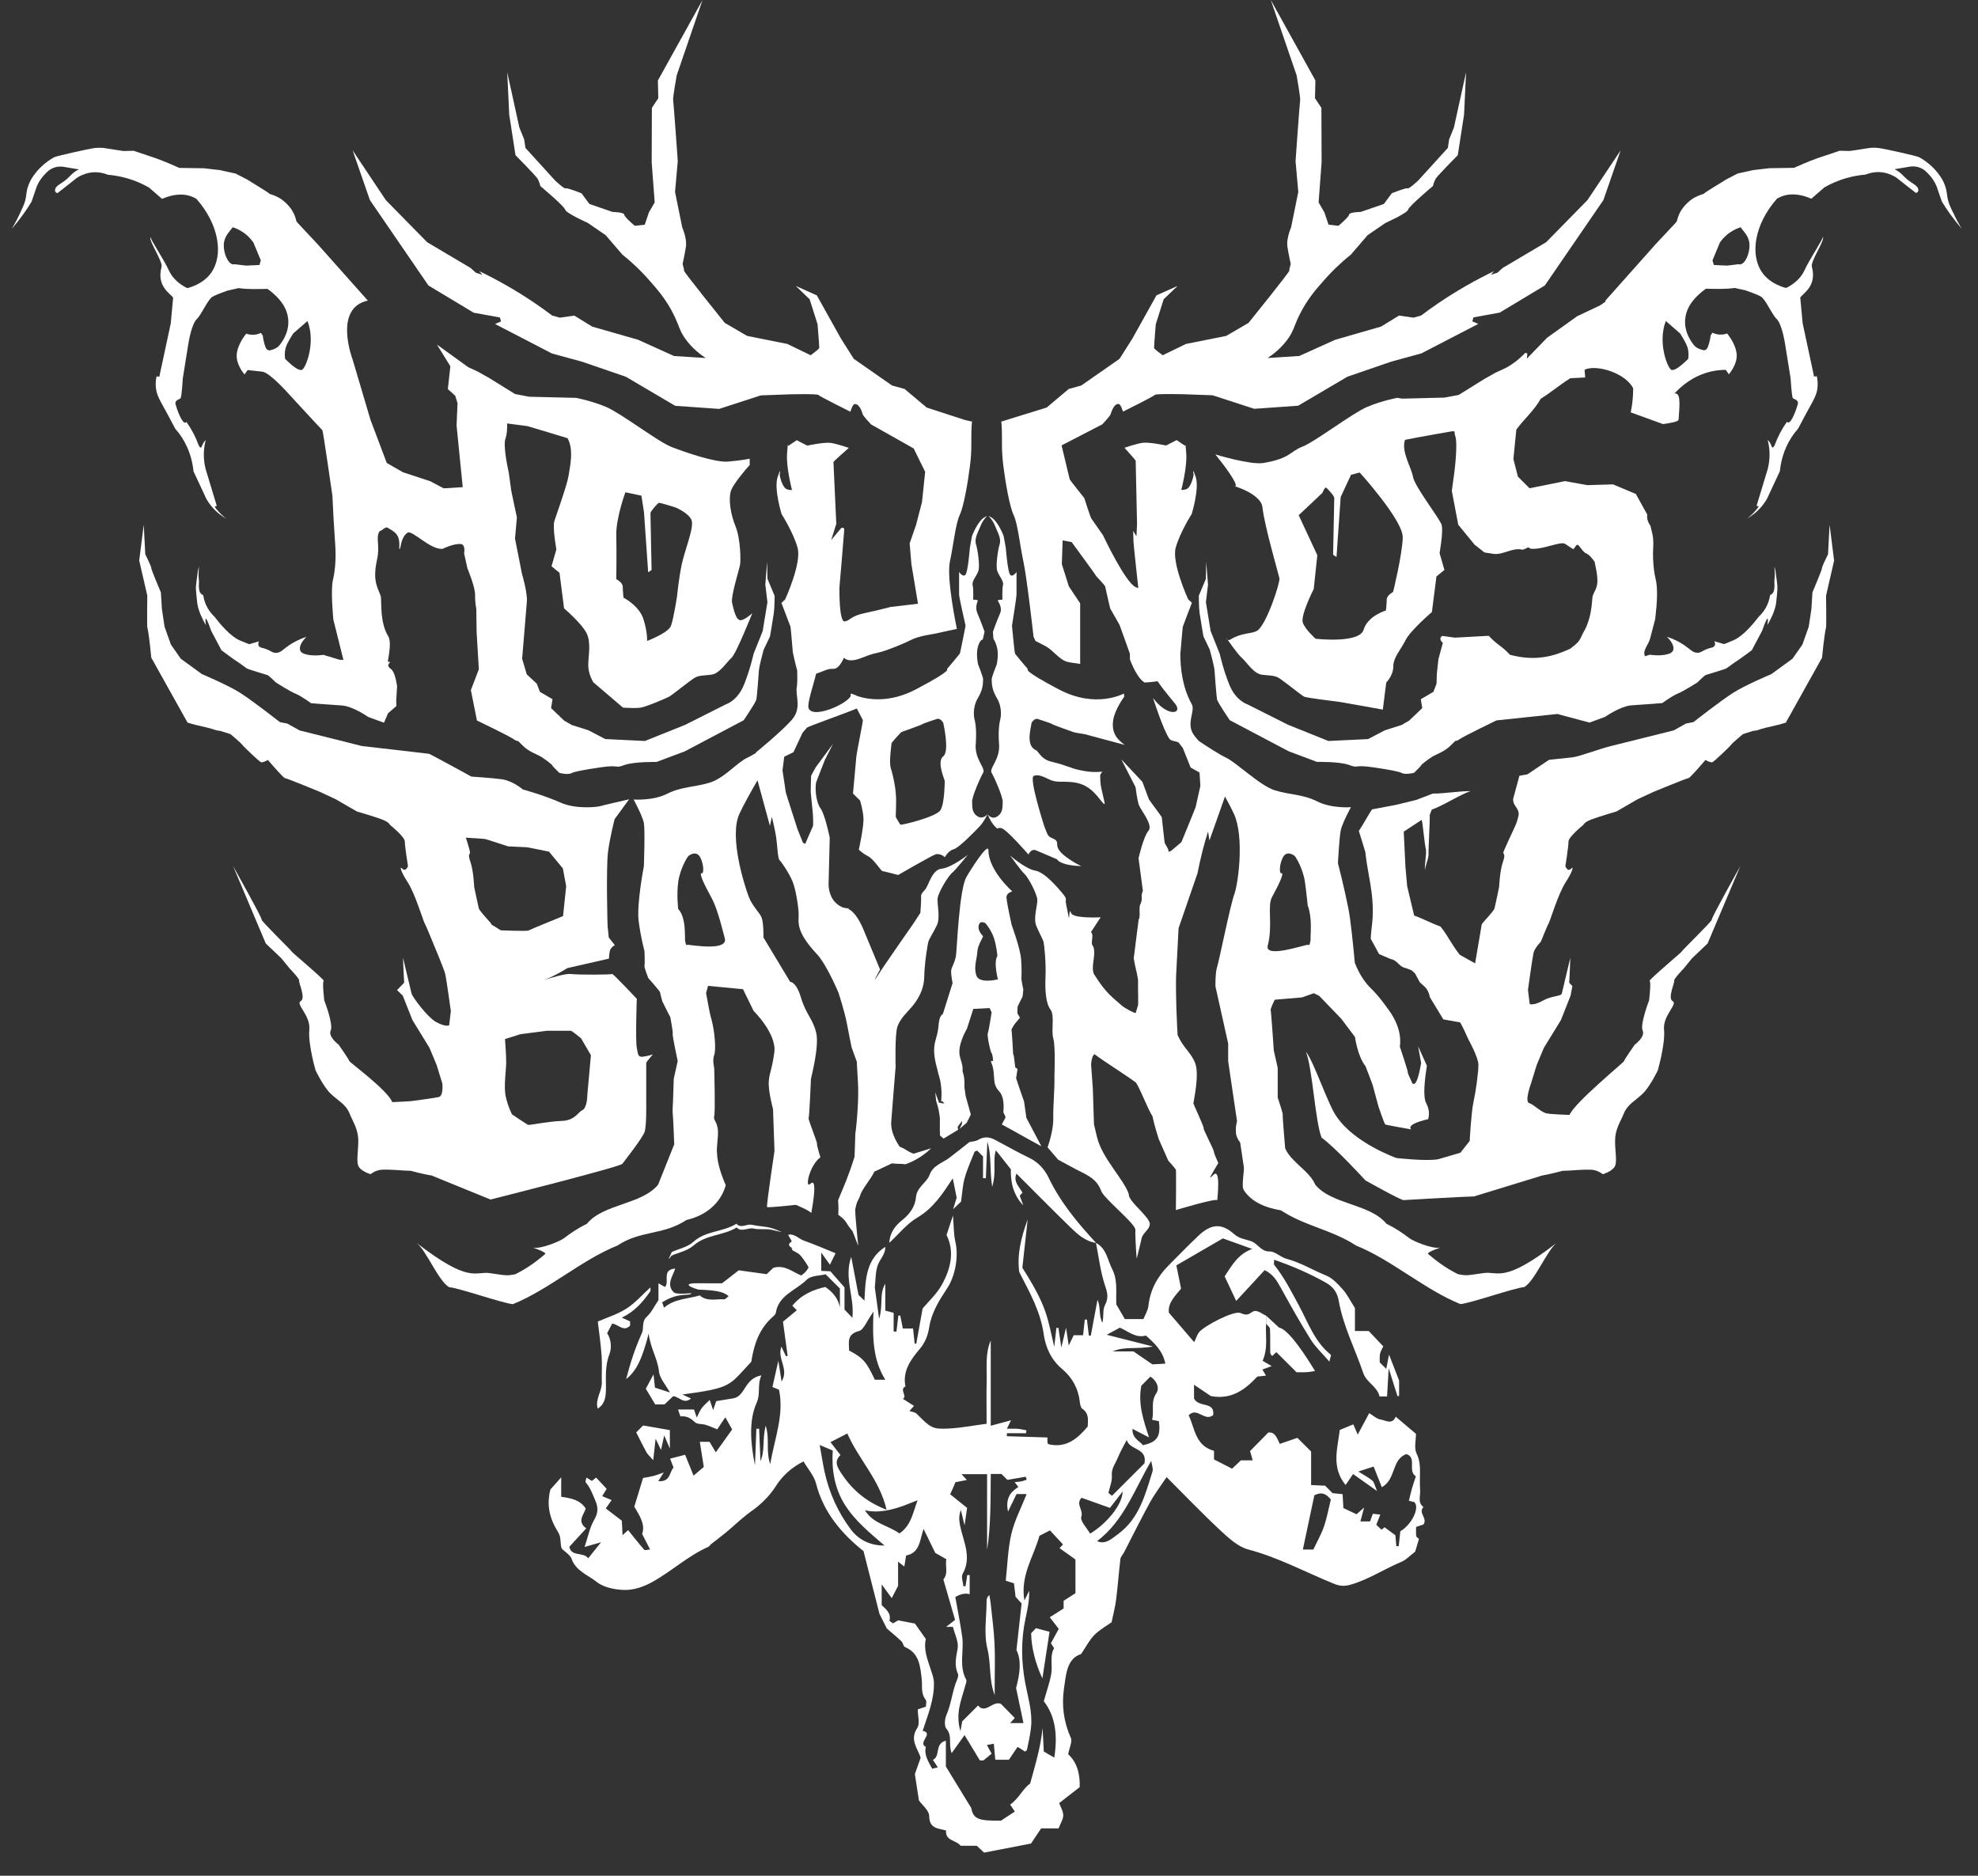 <?xml version="1.0" encoding="UTF-8"?> <svg xmlns="http://www.w3.org/2000/svg" width="58" height="55" viewBox="0 0 58 55" fill="none"><rect x="0" y="0" width="58" height="55" fill="#333333" stroke="none"/><path d="M32.137 36.443C32.448 36.608 32.475 36.946 32.614 37.217C32.781 37.544 32.717 37.892 32.733 38.247C32.81 38.38 32.894 38.523 32.983 38.677H33.529C33.575 38.559 33.66 38.427 33.675 38.287C33.727 37.818 33.937 37.436 34.262 37.108C34.554 36.813 34.843 36.515 35.144 36.231C35.504 35.892 35.81 35.851 36.184 36.183C36.348 36.328 36.534 36.337 36.694 36.397C36.891 36.471 36.975 36.701 37.23 36.695C37.393 36.692 37.553 36.866 37.726 36.911C38.138 37.018 38.498 37.245 38.887 37.401C39.073 37.476 39.23 37.648 39.37 37.803C39.494 37.94 39.577 38.114 39.73 38.354V39.027H40.135C40.287 39.189 40.423 39.332 40.561 39.478C40.458 39.677 40.454 39.677 40.456 39.945C40.512 40.001 40.568 40.057 40.648 40.137C40.676 39.998 40.7 39.878 40.73 39.72C40.833 39.985 40.919 40.206 41.025 40.479V40.931C41.009 40.933 40.993 40.935 40.978 40.938C40.904 40.705 40.83 40.472 40.72 40.122C40.7 40.461 40.687 40.683 40.672 40.947H40.451C40.389 40.653 40.068 40.537 39.977 40.266C39.736 39.557 39.386 38.886 39.254 38.137C39.218 37.934 39.123 37.748 38.891 37.617C38.404 37.341 37.9 37.126 37.362 36.937C37.362 37.012 37.345 37.065 37.364 37.089C37.655 37.452 37.863 37.863 38.083 38.271C38.356 38.776 38.546 39.342 39.021 39.722C39.04 39.737 39.002 39.824 38.98 39.924C38.779 39.689 38.578 39.505 38.437 39.282C38.124 38.784 37.837 38.269 37.553 37.755C37.441 37.554 37.334 37.363 37.083 37.243C36.813 37.533 36.547 37.821 36.248 38.145C36.124 37.882 36.011 37.641 35.909 37.424C36.133 37.089 36.303 36.773 36.718 36.621C36.383 36.5 36.108 36.401 35.858 36.312C35.396 36.579 34.966 36.829 34.494 37.103C34.538 37.318 34.585 37.551 34.632 37.785C34.454 38.004 34.238 38.203 34.275 38.491C34.525 38.782 34.756 39.051 35.017 39.355C35.08 39.222 35.104 39.134 35.156 39.067C35.297 38.884 36.174 38.423 36.368 38.499C36.52 38.559 36.578 38.569 36.709 38.474C36.851 38.372 36.99 38.524 37.126 38.578V38.814C37.097 39.154 37.193 39.506 37.023 39.901C37.069 39.928 37.166 39.984 37.289 40.056C37.155 40.106 37.087 40.131 37.016 40.157C37.052 40.215 37.083 40.267 37.123 40.335C36.997 40.349 36.904 40.359 36.868 40.363C36.477 40.785 36.076 41.042 35.505 40.935C35.354 40.832 35.189 40.722 35.012 40.603V41.004C35.143 41.284 35.63 41.079 35.573 41.494C35.316 41.696 35.105 41.241 34.854 41.499C35.04 41.882 35.044 42.39 35.598 42.541V42.793C35.791 42.892 35.954 42.975 36.128 43.064C36.195 42.999 36.279 42.921 36.386 42.82H36.733C36.694 42.682 36.66 42.561 36.655 42.547C36.858 42.341 37.006 42.191 37.189 42.005C37.392 41.974 37.455 42.188 37.526 42.337C37.713 42.274 37.878 42.217 38.043 42.16C38.172 42.288 38.298 42.414 38.445 42.561V43.544C38.598 43.551 38.731 43.557 38.855 43.563C38.934 43.642 39.004 43.712 39.074 43.782C39.168 43.791 39.261 43.8 39.369 43.811C39.377 43.956 39.384 44.089 39.391 44.219C39.527 44.282 39.658 44.344 39.777 44.4C39.84 44.344 39.881 44.308 39.999 44.205C39.947 44.398 39.919 44.501 39.89 44.611H40.173C40.202 44.53 40.227 44.461 40.255 44.386C40.316 44.393 40.37 44.398 40.474 44.41C40.429 44.525 40.393 44.615 40.356 44.709C40.406 44.755 40.46 44.806 40.51 44.853C40.558 44.814 40.598 44.782 40.599 44.781C40.725 44.875 40.836 44.956 40.916 45.016C40.928 45.152 40.936 45.243 40.944 45.336C40.967 45.336 40.991 45.336 41.014 45.336C41.03 45.189 41.046 45.043 41.061 44.9C41.4 44.699 41.636 44.208 41.474 44.046C41.42 44.032 41.367 44.018 41.313 44.004C41.342 43.887 41.367 43.769 41.4 43.652C41.435 43.529 41.478 43.408 41.517 43.287C41.264 43.138 41.562 42.725 41.233 42.636C40.796 42.806 40.942 43.37 40.519 43.608C40.427 43.376 40.349 43.179 40.279 43.002C40.148 43.044 40.006 43.09 39.829 43.147C39.992 43.25 40.127 43.319 40.24 43.414C40.296 43.462 40.309 43.559 40.379 43.719C40.081 43.508 39.874 43.361 39.676 43.221C39.602 43.328 39.526 43.441 39.456 43.543C39.032 43.025 39.219 42.471 39.286 41.929C39.424 41.872 39.553 41.818 39.682 41.764C39.726 41.866 39.756 41.936 39.812 42.064C39.949 41.81 40.052 41.616 40.149 41.435C40.26 41.501 40.367 41.605 40.486 41.623C40.629 41.645 40.825 41.787 40.925 41.539C41.117 41.702 41.309 41.864 41.52 42.042C41.52 42.234 41.46 42.456 41.536 42.613C41.617 42.781 41.636 42.935 41.638 43.105C41.64 43.302 41.627 43.501 41.642 43.697C41.654 43.863 41.561 44.055 41.74 44.189C41.573 44.357 41.865 44.509 41.742 44.699C41.694 44.715 41.626 44.738 41.523 44.772C41.523 44.853 41.516 44.947 41.527 45.039C41.531 45.069 41.58 45.095 41.608 45.123C41.568 45.255 41.528 45.389 41.496 45.498C41.351 45.606 41.231 45.739 41.081 45.801C40.591 46.005 40.146 46.304 39.631 46.457C39.435 46.516 39.3 46.515 39.099 46.432C38.27 46.093 37.479 45.665 36.602 45.433C36.297 45.352 36.02 45.092 35.776 44.865C35.241 44.367 34.735 43.837 34.208 43.311C34.042 43.56 33.861 43.798 33.718 44.057C33.453 44.538 33.211 45.032 32.959 45.519C32.925 45.585 32.861 45.644 32.853 45.711C32.806 46.109 32.777 46.508 32.727 46.906C32.702 47.108 32.648 47.307 32.595 47.567C32.451 47.67 32.249 47.782 32.091 47.939C31.95 48.079 31.857 48.268 31.701 48.498C31.277 48.634 31.259 49.107 31.199 49.507C31.127 49.996 31.188 50.489 31.4 50.957C31.449 51.065 31.359 51.235 31.322 51.437C31.557 51.65 31.676 51.976 31.659 52.402C31.479 52.542 31.273 52.703 31.058 52.869C31.101 52.989 31.178 53.111 31.177 53.231C31.175 53.351 31.094 53.469 31.04 53.611H30.529C30.417 53.779 30.312 53.935 30.231 54.056C29.774 54.144 29.353 54.225 28.856 54.321C28.83 54.297 28.748 54.22 28.642 54.121H28.168C28.032 53.945 27.716 53.986 27.74 53.672C27.522 53.608 27.252 53.63 27.247 53.253C27.245 53.083 27.031 52.916 26.945 52.791C26.903 52.523 26.869 52.302 26.826 52.019C26.862 51.917 26.923 51.746 26.995 51.543C26.927 51.284 26.656 51.024 26.898 50.665C26.98 50.542 26.911 50.318 26.911 50.122C26.974 50.101 27.043 50.078 27.149 50.042C27.149 49.982 27.18 49.883 27.143 49.838C26.992 49.652 27.052 49.437 27.027 49.232C26.983 48.861 26.961 48.474 26.537 48.294C26.488 48.273 26.48 48.171 26.434 48.127C26.299 47.999 26.155 47.881 26.003 47.749C25.934 47.61 25.851 47.446 25.788 47.32C25.629 46.695 25.478 46.102 25.321 45.482C24.683 44.971 24.146 44.354 23.927 43.494C23.87 43.27 23.693 43.077 23.561 42.851C23.212 43.029 22.952 43.258 22.742 43.587C22.566 43.863 22.315 44.111 22.046 44.3C21.825 44.458 21.63 44.634 21.43 44.812C21.246 44.977 21.045 45.121 20.852 45.276C20.821 45.3 20.801 45.342 20.767 45.357C20.167 45.624 19.686 46.079 19.117 46.392C18.881 46.522 18.594 46.622 18.33 46.62C18.046 46.617 17.705 46.551 17.493 46.382C17.241 46.18 16.887 46.066 16.76 45.707C16.718 45.59 16.573 45.509 16.474 45.411C16.41 45.257 16.473 45.095 16.363 44.921C16.141 44.57 16.011 44.166 16.139 43.674C16.216 43.588 16.336 43.453 16.456 43.319V43.888C16.762 43.931 17.016 43.986 17.174 44.233C17.12 44.422 16.908 44.605 17.19 44.813C17.022 44.997 16.858 45.176 16.694 45.355C16.758 45.66 17.104 45.493 17.247 45.692C17.354 45.558 17.457 45.429 17.624 45.222C17.411 45.282 17.306 45.312 17.142 45.359C17.246 45.049 17.293 44.791 17.416 44.577C17.534 44.372 17.553 44.226 17.456 43.997C17.375 43.807 17.309 43.621 17.172 43.462C17.158 43.445 17.184 43.392 17.197 43.325C17.257 43.362 17.308 43.394 17.356 43.423C17.397 43.39 17.436 43.358 17.479 43.324C17.592 43.446 17.695 43.555 17.789 43.656C17.729 43.754 17.694 43.812 17.658 43.87C17.746 43.906 17.823 43.938 17.935 43.984C17.862 44.087 17.82 44.148 17.763 44.229C17.915 44.345 18.076 44.469 18.234 44.59C18.24 44.718 18.247 44.849 18.255 45.014C18.338 44.938 18.38 44.901 18.418 44.865C18.575 45.06 18.727 45.255 18.889 45.44C18.911 45.465 18.993 45.438 19.063 45.433C18.989 45.289 18.924 45.164 18.829 44.979C18.931 44.7 18.746 44.426 18.599 44.179C18.694 43.867 18.779 43.589 18.856 43.337C18.986 43.312 19.08 43.299 19.171 43.275C19.248 43.255 19.322 43.224 19.463 43.175C19.384 43.299 19.352 43.35 19.302 43.428C19.669 43.465 19.628 43.144 19.751 43.032C19.713 42.934 19.682 42.854 19.649 42.77C19.839 42.721 19.986 42.683 20.089 42.656C20.171 42.858 20.244 43.036 20.337 43.268C20.453 43.169 20.523 43.109 20.637 43.013C20.601 42.786 20.561 42.534 20.52 42.276H20.805C20.866 42.378 20.907 42.446 20.989 42.584C21.184 42.311 21.333 42.104 21.469 41.914C21.385 41.763 21.324 41.655 21.269 41.557C21.19 41.674 21.109 41.794 21.031 41.91C20.897 41.857 20.797 41.811 20.693 41.779C20.586 41.747 20.441 41.765 20.374 41.7C20.251 41.579 20.133 41.515 19.96 41.531C19.943 41.533 19.914 41.414 19.883 41.329H20.35C20.38 41.417 20.4 41.477 20.43 41.564C20.492 41.445 20.525 41.356 20.579 41.284C20.641 41.203 20.722 41.137 20.81 41.049C20.851 41.171 20.874 41.239 20.911 41.346C20.949 41.238 20.972 41.169 21.002 41.083C21.17 41.055 21.345 41.026 21.52 40.998C21.86 40.922 21.828 40.418 22.325 40.328C22.197 40.625 22.311 40.856 22.182 41.144C21.962 41.637 21.999 42.296 22.138 42.962C22.152 42.606 22.165 42.249 22.179 41.893C22.206 41.893 22.232 41.893 22.259 41.893C22.272 42.209 22.285 42.526 22.299 42.843C22.436 42.536 22.348 42.209 22.453 41.804C22.576 42.207 22.451 42.534 22.584 42.929C22.724 42.139 22.997 41.472 22.842 40.748C22.787 40.725 22.72 40.698 22.65 40.669C22.7 40.447 22.75 40.227 22.823 39.9C22.864 40.162 22.888 40.313 22.918 40.508C23.147 40.141 22.778 39.845 22.913 39.485C22.971 39.608 23.008 39.687 23.045 39.765C23.062 39.763 23.079 39.761 23.096 39.759C23.052 39.432 23.007 39.104 22.959 38.754C23.099 38.638 23.232 38.528 23.365 38.418C23.308 38.362 23.28 38.334 23.233 38.287C23.488 37.971 23.828 37.818 24.201 37.736C24.427 37.89 24.575 38.072 24.628 38.334V37.781C24.496 37.649 24.37 37.524 24.209 37.364C24.036 37.409 23.778 37.399 23.655 37.523C23.345 37.836 22.83 37.968 22.749 38.494C22.741 38.543 22.684 38.589 22.643 38.626C22.259 38.973 22.107 39.425 22.029 39.93C21.369 40.63 21.481 40.692 20.01 40.889C20.099 40.93 20.178 40.967 20.261 41.005C20.053 41.189 19.907 40.946 19.738 40.939C19.645 41.028 19.561 41.108 19.484 41.18H19.213C19.123 41.03 19.028 40.871 18.937 40.72C19.007 40.59 19.066 40.48 19.163 40.298C19.184 40.485 19.194 40.578 19.205 40.688C19.349 40.734 19.495 40.781 19.645 40.83C19.519 40.602 19.344 40.416 19.323 40.215C19.284 39.841 19.073 39.534 19.02 39.104C18.83 39.856 18.649 40.215 18.361 40.435C18.48 39.967 18.627 39.52 18.823 39.086C18.888 38.942 18.806 38.754 18.966 38.608C19.101 38.485 19.184 38.304 19.308 38.122V37.628C19.37 37.663 19.431 37.699 19.496 37.737C19.649 37.597 19.383 37.231 19.798 37.196C19.731 37.419 19.546 37.631 19.727 37.865C19.786 37.865 19.646 37.97 20.277 37.919C20.222 38.02 19.917 37.868 19.417 38.186C19.434 38.235 19.451 38.287 19.471 38.344C19.779 38.077 20.169 38.09 20.518 37.983C20.734 38.175 20.997 38.082 21.24 38.098C21.267 38.1 21.298 38.057 21.366 38.005C21.249 37.915 21.142 37.834 20.475 37.813C20.021 37.673 20.205 37.625 20.416 37.627C20.708 37.63 21 37.628 21.171 37.628C21.378 37.468 21.498 37.374 21.663 37.247C21.899 37.28 22.176 37.319 22.48 37.361C22.534 37.311 22.617 37.231 22.677 37.174C23.013 37.077 23.233 37.296 23.496 37.399C23.54 37.362 23.587 37.33 23.624 37.289C23.661 37.249 23.686 37.2 23.712 37.163C23.546 36.866 23.363 36.663 23.163 36.553C23.145 36.543 23.142 36.502 23.133 36.477C23.166 36.444 23.194 36.417 23.217 36.393C23.18 36.33 23.145 36.268 23.108 36.206C23.299 36.162 23.416 36.322 23.572 36.377C23.881 36.486 24.184 36.618 24.501 36.747C24.464 36.822 24.412 36.929 24.336 37.083C24.258 36.974 24.192 36.882 24.081 36.727V37.264C24.173 37.268 24.249 37.271 24.349 37.276C24.465 37.409 24.594 37.556 24.763 37.748V38.398C24.817 38.455 24.879 38.52 24.994 38.64C25.061 38.016 24.74 37.477 24.96 36.853C25.038 37.261 25.102 37.599 25.173 37.969C25.2 37.994 25.254 38.047 25.348 38.136C25.377 37.519 25.389 36.923 25.959 36.56C25.969 36.783 25.789 36.928 25.731 37.117C25.666 37.326 25.674 37.556 25.652 37.753C25.691 38.037 25.728 38.304 25.778 38.668C25.903 38.268 25.776 37.938 25.959 37.642V38.429C26.055 38.455 26.108 38.469 26.204 38.493V39.043C26.231 39.043 26.259 39.044 26.286 39.045C26.304 38.889 26.323 38.732 26.341 38.575C26.36 38.575 26.38 38.574 26.398 38.573C26.422 38.694 26.447 38.816 26.474 38.954H26.773C26.791 39.118 26.806 39.258 26.821 39.4C26.837 39.398 26.852 39.397 26.868 39.395C26.928 39.063 26.988 38.732 27.054 38.367C27.225 38.162 27.46 37.949 27.608 37.687C27.874 37.217 28 36.711 27.755 36.211C27.813 36.037 27.863 35.884 27.944 35.64C27.97 35.959 27.963 36.192 28.014 36.41C28.113 36.835 28.016 37.408 27.77 37.78C27.536 38.134 27.314 38.485 27.244 38.93C27.215 39.116 27.145 39.343 26.985 39.534C26.725 39.842 26.455 40.189 26.55 40.653C26.361 40.74 26.613 40.934 26.477 41.017C26.579 41.082 26.689 41.152 26.801 41.223C26.75 41.281 26.713 41.322 26.667 41.374C26.741 41.4 26.829 41.404 26.876 41.451C27.289 41.865 27.338 41.911 27.812 41.887C28.186 41.869 28.558 41.795 28.93 41.747C28.93 41.305 28.922 40.89 28.932 40.476C28.941 40.085 28.885 39.689 29.051 39.305V41.805C29.272 41.746 29.441 41.7 29.645 41.645C29.596 41.747 29.569 41.801 29.526 41.893C29.641 41.893 29.736 41.887 29.83 41.894C29.92 41.901 30.008 41.922 30.096 41.938C30.093 41.967 30.09 41.996 30.086 42.025H29.526C29.525 42.054 29.524 42.082 29.523 42.112C29.92 42.124 30.317 42.137 30.714 42.149C30.714 42.232 30.71 42.272 30.716 42.311C30.718 42.327 30.742 42.339 30.752 42.349C31.265 42.466 31.595 42.184 31.895 41.828C31.9 41.645 31.941 41.447 31.737 41.308C31.689 41.276 31.671 41.177 31.663 41.107C31.62 40.713 31.438 40.386 31.142 40.139C30.817 39.866 30.658 39.5 30.604 39.118C30.51 38.457 30.197 37.902 29.887 37.299C29.817 36.793 29.944 36.272 30.134 35.757C30.08 36.244 30.027 36.731 29.978 37.173C30.726 38.341 30.713 38.658 30.913 39.49C30.941 39.248 30.959 39.092 30.977 38.934C30.996 38.935 31.016 38.937 31.035 38.937C31.058 39.09 31.081 39.242 31.121 39.511C31.176 39.279 31.203 39.169 31.259 38.932C31.296 39.179 31.313 39.288 31.338 39.453C31.401 39.322 31.438 39.245 31.484 39.15H31.758C31.776 38.983 31.792 38.837 31.809 38.691C31.83 38.691 31.851 38.691 31.872 38.691C31.891 38.848 31.909 39.005 31.928 39.161C31.947 39.161 31.966 39.161 31.985 39.161C32.051 38.812 32.116 38.463 32.181 38.114C32.283 38.338 32.211 38.578 32.326 38.785C32.37 38.608 32.327 38.408 32.4 38.27C32.511 38.057 32.476 37.91 32.402 37.693C32.267 37.291 32.22 36.859 32.136 36.44L32.137 36.443ZM27.147 48.06C27.076 48.374 27.201 48.669 27.291 48.95C27.331 49.074 27.38 49.192 27.384 49.324C27.401 49.822 27.211 50.269 27.055 50.751C27.398 50.815 26.894 51.102 27.147 51.221C27.093 51.465 27.223 51.656 27.334 51.862C27.386 51.849 27.44 51.837 27.499 51.822C27.451 51.749 27.413 51.691 27.356 51.603C27.588 51.489 27.395 51.126 27.735 51.04V51.796C27.968 52.178 28.191 52.542 28.479 53.013C28.541 53.326 28.669 53.397 29.354 53.383C29.492 53.291 29.629 53.201 29.757 53.117C29.701 53.035 29.661 52.974 29.621 52.914C29.884 52.728 29.997 52.438 30.206 52.298C30.359 51.738 30.519 51.217 30.571 50.665C30.583 50.89 30.594 51.117 30.607 51.358C30.698 51.411 30.79 51.464 30.914 51.535C31.016 50.888 30.951 50.325 30.607 49.882C30.692 49.577 30.781 49.334 30.825 49.083C30.869 48.831 30.775 48.562 30.908 48.327C30.876 48.277 30.846 48.231 30.816 48.183C30.899 48.029 30.976 47.888 31.045 47.761C30.961 47.652 30.881 47.549 30.782 47.42C30.938 47.321 31.062 47.243 31.188 47.163V46.938C31.314 46.856 31.438 46.777 31.535 46.715V45.727C31.377 45.614 31.225 45.505 31.069 45.394C31.132 45.327 31.159 45.299 31.17 45.286C31.038 45.143 30.905 45 30.788 44.873C30.675 44.931 30.576 44.982 30.479 45.032C30.315 45.638 29.911 46.19 30.038 46.93C30.104 46.794 30.141 46.718 30.178 46.644C30.186 46.923 30.13 47.188 30.072 47.452C29.934 48.085 29.945 48.727 30.063 49.352C30.144 49.781 30.278 50.199 30.233 50.64C30.211 50.862 30.159 51.082 30.115 51.302C30.11 51.327 30.071 51.346 30.058 51.358C29.99 51.316 29.928 51.276 29.838 51.221C29.743 51.361 29.662 51.481 29.583 51.599H29.185C29.169 51.435 29.156 51.287 29.141 51.128C29.053 51.145 28.999 51.155 28.939 51.167C28.988 51.256 29.029 51.333 29.076 51.42C28.986 51.495 28.915 51.557 28.84 51.614C28.828 51.624 28.802 51.616 28.731 51.616C28.595 51.392 28.445 51.144 28.283 50.876C28.149 51.063 28.037 51.22 27.905 51.405C27.803 51.143 27.933 50.899 27.753 50.692C27.684 50.613 27.7 50.408 27.75 50.29C27.875 49.999 27.916 49.688 28.01 49.391C28.044 49.286 28.123 49.154 28.088 49.076C27.974 48.82 28.037 48.593 28.081 48.337C28.114 48.138 27.993 47.911 27.942 47.703H27.742C27.821 47.641 27.9 47.58 28.005 47.497C27.893 47.11 27.778 46.712 27.662 46.311C27.814 46.136 27.709 45.922 27.749 45.719C27.612 45.641 27.5 45.577 27.424 45.533C27.305 45.29 27.202 45.078 27.081 44.83C26.97 45.153 26.976 45.535 26.57 45.609C26.552 45.72 26.536 45.818 26.517 45.934C26.443 45.876 26.403 45.845 26.334 45.79V46.5C26.248 46.667 26.197 46.764 26.148 46.859C26.07 46.752 25.987 46.639 25.853 46.457V47.066C25.993 47.194 26.134 47.307 26.082 47.517C26.079 47.532 26.136 47.562 26.185 47.6C26.24 47.568 26.303 47.531 26.336 47.511C26.529 47.547 26.705 47.581 26.828 47.605C26.949 47.776 27.048 47.917 27.147 48.057V48.06ZM28.36 46.186C28.384 46.184 28.409 46.183 28.433 46.181V46.745C28.304 46.705 28.164 46.739 28.012 46.826C28.082 47.223 28.16 47.605 28.214 47.991C28.272 48.407 28.11 48.842 28.33 49.248C28.357 49.298 28.312 49.392 28.293 49.464C28.188 49.857 28.008 50.241 28.163 50.761C28.199 50.562 28.218 50.456 28.216 50.471C28.419 50.268 28.551 50.136 28.679 50.008C28.896 50.273 29.108 49.854 29.352 49.962C29.481 50.094 29.619 50.235 29.756 50.374C29.722 50.412 29.684 50.453 29.62 50.524H30.011C29.933 50.153 29.857 49.795 29.794 49.495C29.913 49.06 29.954 48.678 29.805 48.382C29.859 47.895 29.904 47.491 29.956 47.016C29.925 46.983 29.836 46.884 29.779 46.821C29.76 46.658 29.748 46.544 29.732 46.431C29.729 46.418 29.702 46.41 29.717 46.42C29.631 46.393 29.579 46.376 29.491 46.349C29.542 45.887 29.552 45.423 29.655 44.98C29.748 44.583 29.945 44.21 30.104 43.807H29.808C29.738 43.953 29.664 44.106 29.558 44.322C29.476 43.94 29.628 43.748 29.861 43.601C29.827 43.556 29.799 43.519 29.753 43.458C29.846 43.448 29.902 43.446 29.957 43.435C30.008 43.424 30.057 43.402 30.106 43.386C30.096 43.357 30.086 43.329 30.076 43.3C29.902 43.33 29.728 43.36 29.539 43.392C29.488 43.341 29.418 43.271 29.366 43.219H29.052C29.043 43.975 29.058 44.713 28.944 45.449V43.225H28.195C28.259 43.295 28.297 43.337 28.351 43.396C28.232 43.418 28.123 43.439 28.016 43.46C27.988 43.528 27.96 43.596 27.931 43.662C27.903 43.726 27.873 43.788 27.861 43.814C28.051 43.967 28.209 44.094 28.358 44.214C28.335 44.375 28.317 44.493 28.283 44.727C28.228 44.495 28.201 44.386 28.175 44.276C28.111 44.439 28.122 44.586 28.151 44.729C28.244 45.197 28.505 45.65 28.228 46.147C28.177 46.237 28.239 46.388 28.249 46.511C28.27 46.511 28.291 46.511 28.311 46.512C28.328 46.403 28.345 46.294 28.362 46.184L28.36 46.186ZM24.645 42.663C24.503 42.801 24.504 42.931 24.613 43.11C24.933 43.635 25.358 44.021 25.997 44.268C25.791 43.385 25.17 42.781 24.846 42.032C24.666 42.124 24.486 42.217 24.351 42.286C24.457 42.422 24.551 42.542 24.645 42.663ZM24.036 42.37C24.088 42.656 24.125 42.908 24.179 43.158C24.314 43.775 24.573 44.344 24.948 44.845C25.186 45.162 25.54 45.324 25.936 45.317C25.508 44.949 25.075 44.599 24.774 44.122C24.466 43.633 24.382 43.082 24.418 42.531C24.284 42.475 24.19 42.435 24.036 42.37ZM25.613 38.459C25.411 38.741 25.328 38.99 25.189 39.027C24.816 39.124 24.899 39.367 24.897 39.599C25.308 39.816 25.411 39.935 25.652 40.456H25.959C25.595 39.87 25.581 39.237 25.613 38.459ZM33.467 40.629C33.363 41.164 33.527 41.64 33.693 42.147C33.502 42.048 33.369 41.979 33.206 41.896C33.196 42.177 33.409 42.242 33.514 42.375C33.936 42.283 34.038 42.123 33.983 41.671C33.927 41.66 33.873 41.648 33.782 41.63C33.852 41.369 33.73 41.114 33.906 40.852C34.018 40.683 33.897 40.467 33.732 40.364C33.649 40.447 33.566 40.53 33.467 40.63V40.629ZM33.038 42.225C32.937 42.422 32.842 42.578 32.776 42.746C32.709 42.913 32.584 43.054 32.602 43.265C32.616 43.432 32.538 43.605 32.502 43.775C32.537 43.803 32.572 43.83 32.607 43.858C32.928 43.538 33.248 43.218 33.558 42.908C33.65 42.449 33.13 42.531 33.038 42.225ZM32.17 45.189C32.412 45.299 32.598 45.119 32.789 44.978C33.406 44.523 33.583 43.822 33.794 43.145C33.82 43.061 33.773 42.954 33.757 42.836C33.262 43.678 32.956 44.595 32.169 45.189H32.17ZM38.511 45.435C38.61 45.223 38.738 45 38.821 44.762C38.91 44.505 38.958 44.233 39.023 43.969C38.907 43.824 38.776 43.723 38.54 43.845C38.433 44.349 38.32 44.882 38.203 45.435H38.511V45.435ZM32.548 44.214C32.244 44.106 31.973 44.009 31.714 43.917C31.531 44.109 31.777 44.271 31.707 44.475C31.665 44.595 31.87 44.801 31.965 44.968C32.458 44.672 32.916 44.111 32.919 43.733C32.782 43.91 32.676 44.047 32.547 44.214H32.548ZM33.236 39.625C33.434 39.761 33.602 39.876 33.79 40.005C33.897 39.999 34.027 39.992 34.171 39.984C34.093 39.601 33.852 39.386 33.601 39.16C33.304 39.246 33.082 39.034 32.837 38.929C32.716 38.995 32.606 39.054 32.452 39.138C32.883 39.247 33.277 39.347 33.806 39.481C33.323 39.569 32.964 39.472 32.629 39.625H33.236H33.236ZM26.374 44.963C26.712 44.732 26.765 44.375 26.905 43.99C26.787 44.036 26.735 44.055 26.685 44.076C26.156 44.299 25.716 44.368 25.364 44.283C25.6 44.681 26.043 44.722 26.374 44.963Z" fill="white"></path><path d="M19.686 36.819C19.898 36.727 20.162 36.674 20.333 36.523C20.709 36.191 21.2 36.238 21.6 35.992C21.744 36.142 21.941 35.986 22.097 36.023C22.284 36.066 22.471 36.016 22.655 36.065C22.731 36.085 22.827 36.105 22.927 36.127C22.82 36.08 22.713 36.034 22.602 36.004C22.422 35.955 22.229 35.956 22.047 35.913C21.895 35.877 21.733 36.033 21.593 35.882C21.204 36.129 20.697 36.081 20.33 36.414C20.163 36.565 19.906 36.617 19.699 36.71C19.665 36.784 19.632 36.856 19.601 36.924C19.638 36.891 19.668 36.856 19.686 36.819Z" fill="white"></path><path d="M23.212 36.588C23.221 36.612 23.224 36.653 23.244 36.664C23.384 36.739 23.46 36.78 23.526 36.843C23.439 36.713 23.376 36.671 23.217 36.583C23.216 36.584 23.215 36.586 23.213 36.587L23.212 36.588Z" fill="white"></path><path d="M32.137 36.443C31.819 36.397 31.596 36.189 31.381 35.981C30.857 35.471 30.344 34.95 29.804 34.412C29.709 34.66 29.884 34.794 29.981 34.968C29.957 34.996 29.921 35.036 29.901 35.059C29.937 35.16 29.971 35.251 30.004 35.343C29.713 35.038 29.631 34.67 29.641 34.285C29.497 34.103 29.358 33.926 29.203 33.731C29.101 34.026 29.229 34.357 29.093 34.799C29.011 34.271 29.082 33.868 28.951 33.478C28.937 33.834 28.922 34.191 28.908 34.547C28.881 34.547 28.853 34.547 28.825 34.547V33.909C28.742 33.826 28.7 33.784 28.654 33.738C28.629 33.749 28.585 33.755 28.576 33.774C28.475 34.029 28.36 34.279 28.287 34.541C28.226 34.758 28.216 34.989 28.18 35.234C28.144 35.268 28.089 35.32 27.948 35.455C28.009 35.258 28.038 35.166 28.052 35.119C28.01 34.913 27.974 34.735 27.938 34.552C27.647 34.991 27.375 35.42 26.9 35.7C26.589 35.884 26.35 36.19 26.078 36.441C26.088 36.152 26.246 35.939 26.457 35.774C26.678 35.6 26.836 35.368 26.857 35.115C26.882 34.8 27.17 34.688 27.257 34.45C27.364 34.162 27.631 34.104 27.834 33.951C28.032 33.802 28.223 33.646 28.423 33.489C28.5 33.47 28.603 33.469 28.679 33.424C28.844 33.325 29.002 33.331 29.162 33.414C29.503 33.593 29.836 33.785 30.182 33.951C30.449 34.079 30.634 34.293 30.75 34.535C31.098 35.256 31.598 35.86 32.137 36.44V36.443Z" fill="white"></path><path d="M19.07 37.747C19.07 37.786 19.086 37.837 19.068 37.863C18.851 38.179 18.601 38.46 18.233 38.635C18.32 38.675 18.398 38.712 18.476 38.747V38.87C18.283 39.065 18.136 38.831 17.95 38.81C17.904 38.9 17.855 38.994 17.803 39.092C17.928 39.28 17.939 39.534 17.867 39.718C17.726 40.076 17.778 40.433 17.766 40.79C17.758 41 17.718 41.184 17.526 41.303C17.444 41.025 17.656 40.794 17.647 40.526C17.638 40.27 17.66 40.013 17.641 39.759C17.618 39.42 17.568 39.085 17.529 38.75C17.817 38.624 18.122 38.531 18.378 38.364C18.634 38.198 18.841 37.957 19.07 37.748L19.07 37.747Z" fill="white"></path><path d="M37.126 38.577C37.227 38.671 37.329 38.765 37.502 38.925C37.717 38.97 38.07 39.396 38.561 40.201C38.464 40.215 38.382 40.231 38.3 40.235C38.203 40.24 38.106 40.236 38.017 40.236C37.815 40.035 37.622 39.842 37.426 39.647C37.385 39.684 37.343 39.723 37.302 39.761C37.283 39.731 37.248 39.7 37.247 39.668C37.242 39.434 37.251 39.199 37.239 38.965C37.236 38.913 37.165 38.864 37.126 38.814V38.578V38.577Z" fill="white"></path><path d="M18.656 42C18.763 41.892 18.828 41.825 18.857 41.797C19.145 41.847 19.382 41.888 19.642 41.934V42.474C19.563 42.291 19.533 42.221 19.476 42.089C19.44 42.253 19.416 42.366 19.383 42.516C19.331 42.406 19.294 42.332 19.224 42.186C19.2 42.411 19.182 42.567 19.154 42.816C19.049 42.694 18.989 42.643 18.953 42.579C18.857 42.405 18.771 42.225 18.655 41.998L18.656 42Z" fill="white"></path><path d="M30.375 47.741C30.526 47.781 30.662 47.816 30.775 47.846C30.705 48.303 30.636 48.758 30.566 49.213C30.363 48.789 30.238 48.287 30.236 47.888C30.274 47.848 30.314 47.806 30.375 47.742V47.741Z" fill="white"></path><path d="M29.167 49.702C28.99 49.253 29.066 48.799 28.953 48.343C28.844 47.899 28.929 47.407 28.93 46.936C28.93 46.881 28.944 46.827 29.009 46.767C29.022 46.844 29.039 46.921 29.047 46.998C29.088 47.394 29.143 47.789 29.162 48.186C29.182 48.597 29.167 49.01 29.167 49.422V49.702L29.167 49.702Z" fill="white"></path><path d="M22.504 16.974L22.494 16.471L22.441 17.141L22.503 17.656L22.364 18.504L22.096 19.174C22.096 19.174 21.999 19.627 21.811 20.088C21.622 20.548 21.29 20.65 21.29 20.65L20.095 21.251L18.911 21.727L17.747 21.67L17.255 21.413L16.765 21.258L16.542 21.129L16.159 20.763L16.201 20.502L15.831 20.285L15.74 20.047L15.446 19.773L15.31 19.315L15.355 18.779C15.355 18.779 15.428 17.904 15.449 17.639C15.47 17.374 15.304 16.82 15.304 16.82L15.101 15.79L15.157 15.174L14.993 14.4L14.919 13.858C14.919 13.858 14.739 13.089 14.822 12.858C14.871 12.723 14.874 12.544 14.869 12.416L15.469 12.495C15.469 12.495 16.266 12.732 16.641 12.848C16.832 13.182 16.714 13.675 16.673 13.942C16.631 14.217 16.314 15.093 16.256 15.277C16.197 15.461 16.314 16.111 16.314 16.111L16.172 16.603L16.406 16.795L16.54 17.838C16.54 17.838 17.057 18.28 17.199 18.564C17.341 18.847 17.249 19.239 17.249 19.506C17.249 19.773 17.399 20.007 17.399 20.007L18.268 20.749C18.268 20.749 18.619 20.774 18.785 20.749C18.952 20.724 19.554 20.466 19.628 20.424C19.703 20.382 20.171 20.007 20.33 19.898C20.488 19.79 20.622 19.815 20.864 19.782C21.106 19.748 21.306 19.415 21.448 19.29C21.59 19.164 22.058 17.98 22.058 17.98C22.058 17.98 21.799 18.222 21.683 18.18C21.566 18.138 21.507 17.846 21.466 17.672C21.424 17.497 21.675 16.696 21.699 16.571C21.725 16.446 21.716 15.795 21.566 15.428C21.416 15.062 21.365 14.652 21.424 14.419C21.483 14.186 21.983 13.635 21.983 13.635V13.451C21.983 13.451 21.733 13.502 21.349 13.534C20.965 13.568 20.063 13.251 19.679 13.101C19.295 12.95 18.209 12.117 17.775 11.933C17.341 11.749 16.89 11.666 16.89 11.666L15.518 11.633L15.103 11.554L14.344 11.083L14.011 10.896L13.87 10.831L13.732 10.768L12.812 10.103L13.206 10.74L13.132 11.409L13.348 11.603L13.416 11.821L13.388 12.476L13.486 13.462L13.569 14.284L13.011 14.319L12.617 14.111L11.815 13.847L11.341 13.575L10.861 12.302L10.342 10.549C10.342 10.549 9.759 9.032 10.786 8.814L9.308 7.154C8.661 6.47 8.703 6.505 8.693 6.489C8.675 6.461 8.657 6.143 8.259 5.849C8.145 5.765 7.993 5.711 7.908 5.687C7.876 5.641 7.292 5.298 7.261 5.271C7.144 5.21 7.027 5.15 6.911 5.09C6.757 5.056 6.603 5.022 6.45 4.988C6.32 4.973 6.109 4.948 5.98 4.934L5.256 4.923C5.164 4.881 5.07 4.84 4.972 4.798C4.837 4.742 4.705 4.689 4.576 4.642C4.356 4.569 4.137 4.494 3.917 4.421C3.817 4.423 3.717 4.426 3.617 4.428C3.421 4.398 3.224 4.367 3.027 4.337C2.955 4.331 2.867 4.33 2.767 4.342C2.608 4.362 1.676 4.569 1.589 4.61C1.473 4.674 1.321 4.774 1.172 4.925C1.069 5.029 0.993 5.133 0.936 5.222C0.897 5.285 0.843 5.386 0.805 5.519C0.765 5.664 0.777 5.729 0.74 5.879C0.714 5.984 0.673 6.063 0.601 6.222C0.518 6.407 0.428 6.57 0.341 6.713C0.453 6.585 0.568 6.441 0.684 6.28C0.774 6.154 0.854 6.032 0.925 5.915C0.977 5.765 1.028 5.615 1.079 5.465C1.142 5.319 1.219 5.217 1.276 5.153C1.358 5.061 1.442 4.965 1.588 4.915C1.728 4.867 1.855 4.886 1.921 4.901C2.175 4.944 2.313 4.967 2.313 4.967C2.113 5.063 2.07 5.164 1.918 5.285C1.783 5.392 1.657 5.439 1.623 5.532C1.617 5.549 1.603 5.588 1.623 5.621C1.644 5.655 1.681 5.662 1.687 5.662C1.687 5.662 1.844 5.539 1.981 5.431C2.254 5.215 2.258 5.21 2.296 5.189C2.353 5.157 2.476 5.09 2.646 5.062C2.737 5.047 2.927 5.03 3.164 5.124C3.321 5.138 3.509 5.166 3.715 5.224C3.987 5.301 4.206 5.406 4.37 5.5C4.497 5.61 4.624 5.72 4.751 5.831C5.123 5.671 5.382 5.692 5.549 5.739C5.625 5.761 5.694 5.792 5.758 5.829C6.427 6.584 6.563 7.491 6.182 8.012C6.106 8.116 5.915 8.334 5.495 8.449C5.465 8.435 5.422 8.414 5.374 8.385C5.302 8.341 5.072 8.189 4.964 7.952C4.793 7.58 4.388 6.991 4.414 6.945C4.345 7.047 4.78 7.662 4.737 7.824C4.582 8.399 4.997 8.604 5.077 8.73L5.007 9.482C4.895 10.004 4.783 10.527 4.671 11.049C4.644 11.044 4.619 11.04 4.592 11.034C4.576 11.107 4.556 11.225 4.571 11.368C4.594 11.593 4.684 11.727 4.909 12.138C4.961 12.232 5.041 12.383 5.139 12.572C5.205 12.647 5.273 12.733 5.337 12.833C5.573 13.2 5.649 13.569 5.674 13.82C5.8 14.091 5.927 14.361 6.053 14.632C6.089 14.695 6.134 14.764 6.19 14.832C6.341 15.018 6.508 15.137 6.637 15.211C6.552 15.146 6.447 15.053 6.346 14.928C6.224 14.776 6.39 14.905 6.345 14.794C6.241 14.45 6.137 14.106 6.032 13.762C5.983 13.569 5.951 13.316 6.004 13.034C6.012 12.988 6.023 12.944 6.034 12.902C6.009 12.925 5.977 12.961 5.951 13.011C5.918 13.073 5.914 13.12 5.89 13.124C5.876 13.127 5.857 13.115 5.827 13.06C5.741 12.821 5.622 12.591 5.467 12.371C5.456 12.387 5.445 12.392 5.437 12.393C5.33 12.419 5.18 11.975 5.15 11.861C5.146 11.847 5.138 11.819 5.149 11.788C5.173 11.724 5.265 11.706 5.293 11.679C5.329 11.645 5.36 11.095 5.36 11.095L5.525 10.067C5.525 10.067 5.613 9.511 5.765 9.362C5.918 9.212 6.094 8.776 6.234 8.699C6.374 8.622 6.678 8.52 6.678 8.52L6.995 8.448C7.301 8.49 7.568 8.473 7.845 8.471C7.881 8.497 7.918 8.524 7.955 8.555C8.103 8.68 8.427 8.955 8.453 9.39C8.477 9.792 8.231 10.083 8.16 10.162L8.279 10.059C8.24 10.096 8.2 10.13 8.16 10.162C8.128 10.187 8.077 10.222 8.006 10.247C7.94 10.269 7.903 10.282 7.865 10.268C7.791 10.243 7.768 10.138 7.734 10.005C7.717 9.94 7.71 9.884 7.706 9.843C7.688 9.816 7.67 9.788 7.652 9.761C7.611 9.78 7.548 9.805 7.469 9.813C7.358 9.825 7.269 9.801 7.221 9.783C7.221 9.783 6.97 10.077 6.942 10.384C6.914 10.692 7.171 10.98 7.171 10.98L7.26 10.85C7.26 10.85 7.471 10.873 7.692 10.898C7.914 10.923 8.465 11.549 8.465 11.549C8.465 11.549 9.432 12.6 9.453 12.614C9.473 12.628 9.747 14.537 9.747 14.537L9.781 15.212C9.781 15.212 9.82 15.838 9.835 16.058C9.85 16.279 9.839 16.693 9.764 16.998C9.688 17.304 9.775 18.169 9.775 18.169L10.07 19.349L9.953 19.344L9.483 19.201C9.483 19.201 9.196 19.25 8.962 19.184C8.886 19.163 8.83 19.135 8.805 19.078C8.762 18.979 8.834 18.82 8.986 18.674C8.747 18.751 8.575 18.852 8.462 18.93C8.278 19.058 8.233 19.136 8.102 19.143C7.966 19.151 7.946 19.058 7.68 18.995C7.506 18.953 7.596 18.805 7.596 18.805L7.317 18.887C7.317 18.887 7.371 18.92 7.038 18.78C6.754 18.66 6.451 18.294 6.291 18.085C6.216 18.015 6.101 17.888 6.023 17.693C5.988 17.603 5.968 17.52 5.958 17.451C5.936 17.441 5.902 17.422 5.875 17.386C5.857 17.361 5.839 17.323 5.831 17.201C5.826 17.131 5.841 17.08 5.831 16.999C5.809 16.806 5.839 16.619 5.834 16.617C5.793 16.744 5.797 16.797 5.788 16.854C5.769 16.981 5.758 17.068 5.748 17.176C5.742 17.24 5.745 17.303 5.757 17.43C5.772 17.582 5.779 17.657 5.785 17.696C5.825 17.952 5.97 18.216 6.038 18.331C6.021 18.21 6.02 18.147 6.034 18.143C6.055 18.136 6.108 18.254 6.193 18.498L6.495 19.068C6.495 19.068 6.873 19.349 6.918 19.374C6.963 19.398 7.189 19.564 7.234 19.597C7.28 19.63 7.801 19.778 7.845 19.795C7.89 19.812 8.087 20.01 8.087 20.01C8.087 20.01 8.502 20.274 8.668 20.341C8.833 20.407 9.121 20.619 9.121 20.619C9.121 20.619 9.654 20.663 10.016 20.685C10.341 20.704 10.775 21.009 10.796 21.022C10.799 21.023 10.802 21.024 10.805 21.026L11.245 21.186C11.25 21.189 11.256 21.189 11.261 21.189L11.379 20.912L11.624 20.702C11.609 20.543 11.628 20.419 11.629 20.384C11.631 20.153 11.664 20.173 11.621 19.994C11.621 19.994 11.57 19.692 11.468 19.62C11.253 19.47 11.546 19.403 11.39 19.403H11.372C11.417 19.123 11.473 18.803 11.385 18.658C11.142 18.258 11.19 17.712 11.168 17.49C11.085 17.239 10.912 17.056 11.057 16.404C11.151 15.979 11.002 15.764 11.136 15.569C11.175 15.586 11.296 15.434 11.361 15.471C11.466 15.532 11.56 15.586 11.618 15.655C11.764 15.829 11.685 16.096 11.717 16.1C11.752 16.105 11.744 15.755 11.95 15.619C12.086 15.53 12.613 16.126 12.979 16.093C12.979 16.093 13.274 15.943 13.496 15.95C13.665 15.954 13.609 16.225 13.609 16.225L13.706 16.665C13.706 16.665 13.935 17.21 13.931 17.444C13.927 17.677 13.966 17.851 13.966 17.851L13.976 18.544L14.041 19.625L13.807 20.235L13.985 21.126C13.985 21.126 14.936 21.582 15.078 21.684C15.219 21.785 15.108 21.632 15.31 21.844C15.512 22.055 15.746 22.11 15.884 22.2C16.021 22.289 16.197 22.427 16.195 22.444C16.192 22.46 16.402 22.662 16.402 22.662C16.402 22.662 16.65 22.73 16.767 22.666C16.885 22.602 17.656 22.488 17.799 22.476C18.175 22.444 18.039 22.529 18.315 22.43C18.592 22.33 19.249 22.342 19.249 22.342L20.078 22.032L21.806 21.119C21.806 21.119 22.162 20.6 22.18 20.505C22.198 20.41 22.249 19.739 22.252 19.669C22.255 19.6 22.308 19.377 22.308 19.377L22.392 19.051L22.578 18.663C22.578 18.663 22.668 18.138 22.691 17.974C22.713 17.811 22.714 17.471 22.714 17.471L22.507 16.977L22.504 16.974ZM19.318 14.745C19.352 14.734 19.808 14.879 19.808 14.879C19.808 14.879 20.186 15.035 20.276 15.245C20.365 15.457 20.075 16.135 19.986 16.569C19.898 17.003 19.853 17.481 19.853 17.481C19.853 17.481 19.753 18.137 19.675 18.349C19.597 18.56 18.973 18.794 18.973 18.794C18.973 18.794 18.996 18.582 18.873 18.171C18.751 17.759 18.283 17.525 18.283 17.525C18.283 17.525 18.261 17.325 18.261 17.203C18.261 17.08 18.071 16.98 18.071 16.98C18.071 16.98 18.083 16.191 18.071 15.69C18.06 15.19 18.338 14.434 18.338 14.434L18.808 14.534L18.884 15.023L19.006 16.781L19.106 16.714C19.106 16.714 19.073 15.101 19.073 15.046C19.073 14.991 19.285 14.757 19.317 14.745H19.318ZM7.607 7.77L7.215 7.788C7.104 7.774 6.993 7.761 6.882 7.747C6.87 7.751 6.854 7.753 6.835 7.752C6.685 7.738 6.555 7.427 6.562 7.183C6.57 6.921 6.733 6.797 6.822 6.663C6.877 6.681 7.003 6.723 7.144 6.822C7.287 6.923 7.378 7.037 7.43 7.11C7.503 7.285 7.575 7.46 7.648 7.635L7.607 7.77ZM8.862 10.84C8.786 10.884 8.619 10.779 8.361 10.523C8.347 10.434 8.342 10.317 8.379 10.19C8.409 10.09 8.497 9.935 8.598 9.777L9.017 9.412C9.263 10.05 8.967 10.778 8.863 10.84H8.862Z" fill="white"></path><path d="M27.486 31.359C27.483 31.339 27.384 31.041 27.391 30.772C27.397 30.504 27.495 30.397 27.52 30.072C27.544 29.748 27.645 29.739 27.645 29.739L27.932 28.826C27.932 28.826 27.879 28.568 27.891 28.456C27.904 28.343 28.005 28.22 28.033 28.01C28.061 27.801 28.126 26.093 28.337 25.717C28.432 25.547 28.983 24.667 28.984 24.933C28.986 25.527 29.683 26.138 29.683 26.138C29.683 26.138 29.51 26.177 29.512 26.31C29.514 26.443 29.664 27.12 29.664 27.12C29.664 27.12 29.918 27.807 29.942 28.131C29.966 28.455 29.95 28.709 29.95 28.709C29.95 28.709 29.989 28.968 30.002 28.986C30.015 29.004 29.982 29.227 29.982 29.227C29.982 29.227 29.831 29.514 29.836 29.534C29.839 29.554 29.831 29.709 29.831 29.709L29.908 29.841L29.754 30.024C29.754 30.024 29.645 30.184 29.66 30.209C29.673 30.234 29.707 30.899 29.707 30.899C29.714 30.921 29.722 30.944 29.729 30.967C29.743 31.078 29.756 31.189 29.77 31.3L29.837 31.342C29.823 31.433 29.809 31.523 29.795 31.614C29.817 31.683 29.84 31.751 29.862 31.82C29.918 31.981 29.973 32.141 30.029 32.301C30.052 32.46 30.074 32.618 30.096 32.777C30.243 33.055 30.389 33.333 30.536 33.611C30.266 33.468 29.646 33.114 29.376 32.971C29.492 32.729 29.522 32.806 29.421 32.618C29.453 32.261 29.382 32.095 29.307 32.011C29.285 31.986 29.234 31.933 29.194 31.844C29.169 31.787 29.155 31.715 29.148 31.59C29.136 31.34 29.107 31.252 29.069 31.164C29.03 31.077 29.118 31.115 29.118 31.115C29.118 31.115 29.122 30.957 29.072 30.872C29.023 30.786 28.939 30.341 28.965 30.294C28.99 30.247 29.077 29.686 29.077 29.686L29.019 29.559L28.539 29.583L28.352 30.167C28.352 30.167 28.049 30.663 28.152 31.001C28.255 31.338 28.216 31.298 28.227 31.421C28.23 31.464 28.292 31.529 28.279 31.875L28.316 32.139C28.366 32.319 28.416 32.5 28.467 32.681C28.427 32.761 28.387 32.84 28.347 32.92C28.276 32.98 28.205 33.04 28.135 33.1C28.158 33.055 28.181 33.01 28.204 32.965C28.206 32.931 28.208 32.896 28.21 32.863C28.167 32.922 28.124 32.981 28.081 33.04C28.085 33.07 28.089 33.099 28.093 33.128C27.962 33.209 27.8 33.304 27.668 33.385C27.637 33.357 27.596 33.326 27.566 33.299C27.55 33.256 27.574 33.203 27.558 33.16L27.56 32.787C27.547 32.66 27.519 32.485 27.45 32.278C27.441 32.195 27.432 32.112 27.423 32.03C27.461 32.131 27.498 32.232 27.535 32.333C27.587 32.342 27.639 32.351 27.691 32.359L27.629 32.282C27.619 32.288 27.607 32.294 27.597 32.3C27.599 32.265 27.602 32.229 27.604 32.194C27.61 32.097 27.612 31.946 27.584 31.764C27.56 31.604 27.52 31.534 27.486 31.358V31.359ZM28.629 28.603C28.709 28.843 29.204 28.73 29.265 28.715C29.27 28.722 29.271 28.714 29.271 28.714C29.271 28.714 29.269 28.714 29.265 28.715C29.258 28.704 29.241 28.653 29.211 28.453C29.163 28.134 29.246 28.03 29.246 28.03C29.246 28.03 29.225 27.762 29.151 27.524C29.076 27.287 28.909 27.073 28.884 27.064C28.884 27.064 28.735 26.973 28.698 27.137C28.661 27.301 28.817 27.43 28.825 27.452C28.833 27.475 28.664 27.72 28.658 27.91C28.651 28.099 28.544 28.347 28.629 28.603Z" fill="white"></path><path d="M18.948 30.965C18.703 31.032 18.714 30.943 18.672 30.721C18.63 30.499 18.672 29.286 18.672 29.286C18.672 29.286 17.968 28.537 17.951 28.559C17.934 28.581 16.96 28.587 16.738 28.559C16.589 28.54 16.168 28.665 15.952 28.736C16.3 28.604 16.637 28.386 16.637 28.386L17.857 28.108C17.857 28.108 17.857 28.019 17.879 27.896C17.902 27.774 18.029 27.713 18.029 27.713L17.851 27.491C17.851 27.491 17.823 27.196 17.818 27.179C17.812 27.162 17.77 25.427 17.829 24.977C17.888 24.526 18.024 24.015 18.024 24.015L18.447 23.437C18.447 23.437 17.643 23.62 17.601 23.637C17.559 23.654 16.911 23.747 16.427 23.53C15.943 23.314 15.33 23.148 15.33 23.148C15.33 23.148 15.044 22.895 14.706 22.848C14.456 22.814 13.82 22.77 13.82 22.77C13.82 22.77 12.622 22.112 12.58 22.103C12.538 22.095 10.62 21.876 10.62 21.876L8.784 21.417L8.424 21.216L8.207 21.174C8.207 21.174 7.389 20.532 7.029 20.307C6.67 20.082 5.919 19.765 5.919 19.765L5.301 19.315L5.012 18.901L4.826 18.38L4.748 17.861L4.717 17.369C4.717 17.369 4.427 16.687 4.435 16.654C4.444 16.62 4.26 16.253 4.26 16.253L4.215 15.386L4.082 16.436L4.319 17.463C4.319 17.463 4.308 18.34 4.319 18.389C4.38 18.65 4.435 19.282 4.435 19.282L5.499 21.187C5.499 21.187 5.663 21.243 5.916 21.297C6.2 21.359 6.345 21.414 6.345 21.414L6.47 21.434L6.757 21.525C6.757 21.525 7.069 21.786 7.102 21.837C7.136 21.887 7.606 22.335 7.656 22.351C7.706 22.367 7.857 22.284 7.857 22.284C7.857 22.284 8.308 22.817 8.358 22.817C8.408 22.817 9.377 23.217 9.377 23.217L9.844 23.435L10.465 23.794C10.465 23.794 10.983 23.944 11.2 24.027C11.417 24.11 11.434 24.186 11.434 24.186C11.434 24.186 11.876 24.538 11.871 24.679C11.867 24.796 11.963 25.397 11.963 25.397C11.963 25.397 11.896 25.585 11.787 25.462C11.72 25.386 11.737 25.535 11.954 25.868C12.171 26.202 12.414 27.011 12.447 27.061C12.481 27.111 12.684 27.614 12.684 27.614C12.684 27.614 13.025 28.419 13.058 28.569C13.092 28.719 13.22 29.649 13.22 29.649L13.17 30.066C13.17 30.066 13.053 30.117 12.786 29.966C12.519 29.816 12.085 29.216 12.068 29.133L11.817 28.081C11.817 28.181 11.851 28.815 11.851 28.815L11.642 29.032L11.809 29.191L12.093 29.908L12.594 30.725L12.803 31.226L12.97 31.768C12.97 31.768 13.012 32.134 12.862 32.168C12.744 32.194 12.327 32.251 12.154 32.274C12.147 32.27 12.139 32.269 12.127 32.276C12.126 32.277 12.122 32.278 12.118 32.279C12.095 32.282 12.08 32.284 12.078 32.285C11.979 32.294 11.746 32.306 11.501 32.316C11.368 31.965 10.243 31.145 10.243 31.112C10.243 31.079 9.931 30.633 9.931 30.633C9.931 30.633 9.614 30.4 9.697 30.217C9.781 30.034 9.508 29.332 9.508 29.332C9.508 29.332 9.443 28.78 9.493 28.763C9.544 28.746 8.526 27.898 8.55 27.898C8.575 27.898 7.645 26.997 7.671 26.963C7.696 26.93 6.836 25.397 6.836 25.397L7.793 27.664L8.249 28.097L8.494 28.398C8.494 28.398 8.798 28.712 8.772 28.754C8.747 28.796 8.976 29.271 8.817 29.355C8.658 29.438 9.112 29.775 9.07 30.192C9.028 30.609 9.254 31.385 9.254 31.385C9.254 31.385 9.479 31.861 9.697 32.069C9.914 32.278 10.139 32.377 10.248 32.644C10.356 32.911 10.506 33.111 10.506 33.453C10.506 33.795 10.432 34.096 10.532 34.229C10.632 34.362 10.866 34.429 10.866 34.429C10.866 34.429 11.008 34.304 11.217 34.296C11.426 34.288 11.826 34.321 11.826 34.321L12.044 34.33C12.044 34.33 12.403 34.427 12.683 34.475L12.693 34.483L14.382 35.172C14.382 35.172 18.181 34.216 18.248 34.126C18.314 34.037 18.849 33.359 18.904 33.181C18.96 33.003 18.949 32.347 18.949 32.347V31.168C18.949 31.135 19.138 30.924 19.138 30.924C19.138 30.924 19.194 30.902 18.949 30.969L18.948 30.965ZM14.416 27.112C14.425 27.078 14.062 26.729 14.038 26.628C14.013 26.528 13.904 26.005 13.904 26.005C13.904 26.005 13.886 25.543 13.795 25.276C13.703 25.01 13.789 25.07 13.781 24.987C13.772 24.904 13.66 24.562 13.66 24.562C13.66 24.562 14.183 24.593 14.225 24.601C14.267 24.609 14.895 24.816 14.895 24.816C14.895 24.816 15.424 24.843 15.449 24.843C15.474 24.843 16.098 24.971 16.098 24.971L16.505 25.464L16.602 25.986L16.51 26.862C16.51 26.862 15.531 27.259 15.497 27.284C15.464 27.31 14.684 27.279 14.684 27.279L14.417 27.112H14.416ZM17.223 32.092C17.223 32.117 17.219 32.484 17.077 32.551C16.935 32.618 16.868 32.855 16.459 32.868C16.114 32.878 15.524 32.993 15.491 32.984C15.457 32.976 15.015 32.676 15.015 32.676C15.015 32.676 14.898 32.459 14.831 32.159C14.764 31.858 14.843 31.375 14.843 31.15C14.843 30.925 14.808 30.467 14.808 30.467C14.808 30.467 15.229 30.332 15.261 30.324L16.035 30.224H16.742C16.767 30.224 17.037 30.443 17.037 30.443L17.327 30.941C17.327 30.941 17.223 32.067 17.223 32.092H17.223Z" fill="white"></path><path d="M53.78 16.434L53.648 15.384L53.603 16.252C53.603 16.252 53.419 16.619 53.427 16.652C53.436 16.686 53.146 17.367 53.146 17.367L53.115 17.86L53.036 18.379L52.851 18.9L52.562 19.313L51.944 19.764C51.944 19.764 51.192 20.081 50.833 20.306C50.474 20.531 49.656 21.173 49.656 21.173L49.438 21.215L49.079 21.416L47.242 21.874C46.852 21.971 46.333 22.177 46.115 22.205C46.115 22.205 45.99 22.221 45.422 22.279C45.21 22.421 44.999 22.563 44.787 22.705C44.709 22.719 44.631 22.733 44.553 22.747C44.492 22.972 44.431 23.197 44.37 23.422C44.355 23.631 44.545 23.683 44.531 23.892C44.502 24.044 44.458 24.158 44.423 24.234C44.409 24.263 44.084 24.963 44.082 24.988C44.081 25.004 44.084 25.02 44.084 25.02C44.097 25.061 44.145 25.054 44.068 25.277C43.977 25.544 43.958 26.006 43.958 26.006C43.958 26.006 43.85 26.528 43.825 26.629C43.8 26.729 43.438 27.079 43.447 27.113C43.382 27.491 43.318 27.869 43.254 28.247C43.105 28.164 42.956 28.08 42.806 27.997C42.569 27.704 42.474 27.46 42.237 27.166C41.99 27.082 41.714 26.93 41.467 26.846L41.262 25.987L41.211 25.414C41.195 25.071 41.178 24.728 41.161 24.385C41.348 24.263 41.5 24.163 41.687 24.04C41.723 24.148 41.776 24.802 41.813 24.91C41.827 25.116 41.769 25.318 41.783 25.524C41.794 25.371 41.876 25.222 41.888 25.069C41.882 24.874 41.931 24.079 41.925 23.884C41.959 23.823 41.955 23.796 41.988 23.734C42.238 23.667 42.873 23.264 43.124 23.198C42.792 23.192 42.347 23.273 42.016 23.268C41.855 23.33 41.693 23.392 41.532 23.454C41.333 23.503 41.134 23.551 40.936 23.599C40.702 23.643 40.468 23.688 40.235 23.732C40.146 23.842 39.933 24.251 39.844 24.361C39.907 24.567 39.971 24.772 40.034 24.978C40.103 25.657 40.312 26.25 40.239 27.035C40.229 27.141 40.218 27.244 40.205 27.347C40.201 27.406 40.198 27.465 40.193 27.525C40.275 27.675 40.357 27.825 40.438 27.975C40.551 28.023 40.665 28.072 40.778 28.12C40.991 28.16 41.011 28.347 41.225 28.387C41.282 28.409 41.338 28.43 41.395 28.452L41.492 28.543C41.539 28.63 41.586 28.716 41.634 28.804C41.781 28.936 41.798 28.955 41.798 28.955C41.846 29.008 41.901 29.095 41.927 29.239C42.059 29.456 42.191 29.672 42.322 29.89C42.484 29.918 42.645 29.947 42.807 29.976C42.84 29.985 43.054 30.47 43.054 30.47C43.054 30.47 43.351 31 43.351 31.225C43.351 31.451 43.273 32.015 43.206 32.315C43.139 32.615 43.095 33.455 43.095 33.455C43.004 33.57 42.913 33.684 42.822 33.8C42.607 33.862 42.392 33.925 42.176 33.989C41.841 34.057 40.949 33.955 40.949 33.955C40.949 33.955 39.742 33.534 39.203 32.756C38.95 32.422 38.547 31.171 38.294 30.837C38.486 31.33 38.561 32.864 38.752 33.357C39.163 33.653 40.039 34.612 40.039 34.612C40.039 34.612 41.065 35.19 41.157 35.189C41.469 35.172 42.925 35.086 43.22 35.081C43.87 34.882 44.521 34.682 45.172 34.483L45.181 34.476C45.461 34.428 45.82 34.33 45.82 34.33L46.038 34.322C46.038 34.322 46.438 34.288 46.647 34.297C46.856 34.305 46.998 34.43 46.998 34.43C46.998 34.43 47.232 34.363 47.333 34.23C47.433 34.096 47.358 33.796 47.358 33.454C47.358 33.111 47.508 32.912 47.617 32.645C47.725 32.378 47.951 32.278 48.167 32.069C48.384 31.861 48.61 31.386 48.61 31.386C48.61 31.386 48.835 30.61 48.794 30.193C48.752 29.776 49.206 29.439 49.047 29.355C48.888 29.272 49.117 28.797 49.092 28.755C49.067 28.713 49.37 28.398 49.37 28.398L49.615 28.098L50.071 27.664L51.029 25.398C51.029 25.398 50.169 26.931 50.194 26.964C50.219 26.997 49.289 27.898 49.314 27.898C49.339 27.898 48.321 28.747 48.371 28.764C48.421 28.78 48.356 29.333 48.356 29.333C48.356 29.333 48.084 30.034 48.167 30.218C48.25 30.402 47.933 30.634 47.933 30.634C47.933 30.634 47.621 31.079 47.621 31.113C47.621 31.146 46.157 32.342 46.023 32.692C45.778 32.682 45.545 32.67 45.446 32.66C45.444 32.66 45.429 32.658 45.406 32.655C45.402 32.654 45.399 32.653 45.397 32.652C45.385 32.645 45.377 32.646 45.371 32.65C45.197 32.627 44.961 32.373 44.843 32.347C44.693 32.313 44.893 31.768 44.893 31.768L45.06 31.227L45.269 30.726L45.771 29.909L46.054 29.191L46.106 28.913L46.013 28.816C46.013 28.816 46.046 28.182 46.046 28.082L45.796 29.133C45.779 29.216 45.506 29.191 45.239 29.341C44.971 29.491 44.855 29.441 44.855 29.441L44.804 29.024C44.804 29.024 44.932 28.094 44.966 27.944C44.999 27.794 45.18 27.615 45.18 27.615C45.18 27.615 45.383 27.111 45.416 27.062C45.449 27.012 45.692 26.203 45.909 25.869C46.127 25.535 46.143 25.387 46.076 25.463C45.967 25.587 45.901 25.397 45.901 25.397C45.901 25.397 45.996 24.797 45.992 24.68C45.987 24.538 46.43 24.186 46.43 24.186C46.43 24.186 46.447 24.111 46.663 24.028C46.88 23.945 47.398 23.794 47.398 23.794L48.019 23.435L48.487 23.218C48.487 23.218 49.455 22.818 49.506 22.818C49.556 22.818 50.007 22.284 50.007 22.284C50.007 22.284 50.157 22.367 50.208 22.351C50.258 22.335 50.728 21.887 50.761 21.837C50.795 21.787 51.107 21.526 51.107 21.526L51.393 21.434L51.519 21.415C51.519 21.415 51.663 21.359 51.947 21.298C52.201 21.244 52.365 21.188 52.365 21.188L53.428 19.282C53.428 19.282 53.485 18.65 53.545 18.39C53.556 18.341 53.545 17.464 53.545 17.464L53.781 16.436L53.78 16.434Z" fill="white"></path><path d="M31.705 25.396C31.064 25.374 30.997 25.198 30.997 25.198C30.997 25.198 30.519 24.99 30.375 24.932C30.231 24.874 30.157 25.056 30.157 25.056C30.157 25.056 29.523 24.323 29.367 24.284C29.212 24.246 29.294 24.36 29.167 24.225C29.041 24.09 28.96 23.875 28.96 23.875C28.96 23.875 29.077 24.052 29.248 23.936C29.42 23.82 29.392 23.646 29.402 23.51C29.411 23.375 29.158 22.795 29.077 22.66C28.996 22.524 29.332 22.27 29.295 21.816C29.259 21.362 29.323 21.12 29.332 21.091C29.341 21.061 29.404 20.753 29.228 20.463C29.053 20.173 29.088 19.97 29.079 19.922C29.07 19.873 29.228 19.477 29.228 19.477C29.228 19.477 29.296 19.178 29.228 18.956C29.16 18.734 29.143 18.772 29.134 18.743C29.125 18.715 29.116 18.521 29.116 18.521C29.116 18.521 29.241 18.173 29.323 17.99C29.404 17.806 29.267 17.642 29.258 17.613C29.249 17.583 29.393 17.583 29.393 17.583C29.393 17.583 29.384 17.255 29.411 17.148C29.439 17.041 29.285 16.878 29.24 16.733C29.195 16.587 29.258 16.133 29.312 15.959C29.366 15.786 29.249 15.602 29.172 15.408C29.12 15.277 29.034 15.177 28.984 15.127C29.003 15.137 29.027 15.151 29.06 15.167C29.249 15.263 29.421 15.688 29.429 15.718C29.437 15.747 29.492 16.066 29.492 16.066C29.492 16.066 29.546 16.751 29.618 16.849C29.69 16.945 29.807 16.771 29.807 16.771V17.438C29.807 17.515 29.674 18.347 29.674 18.347C29.674 18.347 29.746 19.139 29.764 19.168C29.782 19.197 30.106 19.584 30.133 19.612C30.16 19.642 29.944 19.632 31.043 20.212C32.142 20.791 32.935 20.337 32.962 20.337V20.434C32.962 20.434 32.691 20.795 32.641 21.118C32.576 21.536 32.819 21.724 32.981 21.842L31.877 21.546C31.875 21.53 31.508 21.487 31.467 21.463C31.467 21.463 30.877 21.256 30.85 21.231C30.822 21.207 30.525 21.115 30.431 21.082C30.336 21.048 30.25 21.188 30.25 21.188C30.204 21.453 30.086 21.879 30.394 22.006C30.477 22.078 30.545 22.267 30.834 22.335C31.329 22.453 31.367 22.526 31.704 22.59C31.878 22.624 32.007 22.65 32.323 22.628C32.238 22.738 32.263 22.704 32.265 22.895C32.27 23.149 32.444 23.63 32.374 23.574C32.219 23.449 32.033 22.998 31.455 22.935C31.117 22.898 30.982 22.965 30.741 22.843C30.491 22.715 30.398 22.723 30.315 22.749C30.159 22.799 30.62 24.225 30.62 24.225C30.725 24.491 30.72 24.521 30.865 24.582C31.155 24.702 30.799 24.784 31.268 25.132C31.419 25.244 31.567 25.33 31.703 25.395L31.705 25.396Z" fill="white"></path><path d="M57.261 6.221C57.189 6.062 57.148 5.982 57.123 5.877C57.085 5.728 57.097 5.662 57.057 5.518C57.02 5.385 56.965 5.284 56.926 5.22C56.87 5.132 56.793 5.028 56.69 4.923C56.541 4.773 56.39 4.673 56.273 4.609C56.185 4.567 55.254 4.361 55.095 4.341C54.995 4.328 54.907 4.33 54.835 4.336C54.638 4.366 54.441 4.397 54.245 4.427C54.145 4.425 54.045 4.422 53.945 4.42L53.286 4.641C53.157 4.688 53.025 4.74 52.89 4.797C52.792 4.838 52.697 4.879 52.606 4.921L51.882 4.932C51.752 4.948 51.542 4.972 51.412 4.987C51.258 5.02 51.105 5.055 50.952 5.088C50.835 5.149 50.718 5.21 50.601 5.27C50.57 5.297 49.986 5.64 49.954 5.685C49.87 5.711 49.717 5.764 49.603 5.847C49.205 6.141 49.187 6.459 49.169 6.487C49.159 6.504 49.202 6.468 48.554 7.153L47.076 8.813C47.076 8.822 47.077 8.833 47.079 8.844C47.024 8.881 46.971 8.918 46.916 8.956C46.692 9.062 46.468 9.168 46.245 9.273C45.949 9.485 45.66 9.692 45.364 9.904C45.166 10.108 44.968 10.312 44.77 10.517L44.786 10.37C44.755 10.357 44.757 10.357 44.727 10.343C44.635 10.441 44.516 10.552 44.365 10.658C44.307 10.698 44.25 10.734 44.195 10.766C44.159 10.785 44.122 10.803 44.086 10.821L43.864 10.921L43.531 11.109L42.773 11.58L42.357 11.658L41.115 11.689L40.972 11.665C40.972 11.665 40.521 11.748 40.087 11.932C39.653 12.116 38.568 12.95 38.183 13.1C37.823 13.24 37.836 13.44 37.052 13.575C36.672 13.64 35.639 13.325 35.639 13.325L35.879 13.634C35.879 13.634 36.409 14.329 36.18 14.252C36.044 14.206 36.975 14.45 37.019 14.877C37.074 15.408 37.491 16.832 37.516 16.957C37.541 17.082 37.135 18.322 36.864 18.493C36.712 18.589 36.403 18.549 36.086 18.747C35.981 18.813 35.968 18.714 35.968 18.714C35.968 18.714 36.272 19.165 36.414 19.29C36.556 19.415 36.756 19.749 36.998 19.783C37.24 19.816 37.374 19.791 37.532 19.899C37.691 20.008 38.159 20.383 38.234 20.424C38.308 20.466 39.121 20.557 39.288 20.582C39.455 20.608 40.548 20.807 40.548 20.807L40.648 20.012C40.648 20.012 40.855 19.81 40.855 19.543C40.855 19.276 41.075 19.051 41.217 18.766C41.359 18.483 41.987 17.946 41.987 17.946L42.12 16.903L42.354 16.711L42.212 16.218C42.212 16.218 42.329 15.568 42.271 15.385C42.212 15.201 41.474 14.255 41.432 13.979C41.393 13.725 41.077 13.234 41.199 12.897C41.591 12.816 42.595 12.643 42.595 12.643L42.65 12.652C42.65 12.697 42.657 12.741 42.671 12.782C42.754 13.014 42.645 13.85 42.645 13.85L42.571 14.392L42.759 15.385L43.239 15.971L43.528 16.199L43.804 16.241C44.079 16.274 44.359 16.043 44.647 16.119C44.752 16.084 44.794 16.061 44.8 16.047C44.826 16.057 44.855 16.071 44.886 16.09C45.251 16.123 45.76 15.859 45.896 15.948C46.098 16.081 46.112 16.101 46.146 16.097C46.151 16.084 46.17 16.053 46.228 15.985C46.286 15.915 46.389 16.175 46.502 16.221C46.593 16.258 46.689 16.37 46.761 16.476C46.763 16.499 46.768 16.53 46.778 16.573C46.922 17.225 46.781 17.235 46.697 17.487C46.675 17.708 46.665 18.155 46.422 18.555C46.414 18.567 46.408 18.582 46.402 18.598C46.305 18.81 46.285 18.833 46.043 19.022C45.558 19.244 45.027 19.4 44.276 19.199C43.998 18.903 43.932 18.94 43.654 18.643C43.424 18.656 42.849 18.686 42.661 18.697L42.291 18.646C42.157 18.733 42.308 18.849 42.308 18.849L42.179 19.325L42.132 19.751L42.123 20.047L42.032 20.285L41.662 20.502L41.704 20.763L41.32 21.129L41.098 21.258L40.608 21.413L40.116 21.671L38.952 21.727L37.768 21.251L36.573 20.65C36.573 20.65 36.24 20.548 36.052 20.088C35.864 19.628 35.767 19.174 35.767 19.174L35.499 18.504L35.36 17.656L35.422 17.141L35.369 16.471L35.359 16.974L35.152 17.469C35.152 17.469 35.152 17.807 35.175 17.972C35.197 18.135 35.288 18.66 35.288 18.66L35.474 19.049L35.557 19.374C35.557 19.374 35.61 19.597 35.614 19.666C35.617 19.735 35.668 20.408 35.686 20.503C35.704 20.598 36.06 21.117 36.06 21.117L37.788 22.029L38.617 22.34C38.617 22.34 39.275 22.327 39.55 22.427C39.826 22.527 39.691 22.442 40.066 22.474C40.209 22.486 40.98 22.599 41.098 22.663C41.216 22.727 41.464 22.659 41.464 22.659C41.464 22.659 41.673 22.457 41.671 22.441C41.668 22.425 41.844 22.287 41.982 22.197C42.12 22.108 42.353 22.052 42.555 21.841C42.757 21.629 42.647 21.782 42.788 21.681C42.929 21.58 43.881 21.123 43.881 21.123C44.476 21.06 45.071 20.997 45.666 20.935C45.978 21.019 46.29 21.103 46.602 21.186C46.608 21.186 46.614 21.186 46.619 21.183L47.059 21.022C47.059 21.022 47.064 21.02 47.067 21.018C47.089 21.005 47.522 20.701 47.847 20.681C48.209 20.659 48.743 20.615 48.743 20.615C48.743 20.615 49.029 20.403 49.196 20.337C49.362 20.271 49.777 20.007 49.777 20.007C49.777 20.007 49.973 19.808 50.018 19.792C50.063 19.775 50.584 19.626 50.629 19.593C50.675 19.561 50.901 19.395 50.946 19.37C50.991 19.346 51.368 19.065 51.368 19.065L51.67 18.495C51.756 18.252 51.809 18.133 51.829 18.139C51.843 18.143 51.842 18.206 51.825 18.327C51.893 18.212 52.039 17.948 52.079 17.693C52.085 17.653 52.092 17.578 52.107 17.427C52.119 17.3 52.121 17.236 52.116 17.173C52.106 17.064 52.095 16.977 52.075 16.851C52.066 16.793 52.07 16.74 52.03 16.614C52.025 16.616 52.055 16.802 52.032 16.995C52.023 17.077 52.037 17.128 52.032 17.198C52.024 17.32 52.007 17.358 51.988 17.382C51.961 17.419 51.928 17.438 51.906 17.448C51.895 17.517 51.875 17.6 51.84 17.689C51.763 17.884 51.648 18.011 51.572 18.082C51.413 18.29 51.11 18.655 50.825 18.776C50.493 18.917 50.546 18.884 50.546 18.884L50.267 18.801C50.267 18.801 50.358 18.95 50.184 18.991C49.917 19.055 49.898 19.147 49.762 19.14C49.631 19.133 49.585 19.054 49.401 18.927C49.288 18.849 49.115 18.747 48.877 18.671C49.03 18.817 49.102 18.976 49.058 19.074C49.033 19.132 48.976 19.16 48.902 19.181C48.667 19.247 48.381 19.197 48.381 19.197L48.235 19.241C48.156 19.067 48.338 18.914 48.388 18.713C48.433 18.533 48.491 18.325 48.536 18.145C48.595 17.641 48.612 17.239 48.547 16.975C48.472 16.669 48.461 16.256 48.476 16.035C48.49 15.816 48.456 15.672 48.456 15.672L48.393 15.411C48.393 15.411 48.274 15.269 48.301 15.087L47.968 14.484L47.3 14.203L46.544 14.225L45.89 14.107L44.851 14.317C44.737 14.204 44.623 14.09 44.509 13.976C44.465 13.804 44.421 13.632 44.377 13.46L44.462 12.598C44.691 12.284 44.984 12.04 45.179 11.691C45.511 11.485 45.715 11.296 46.047 11.09L46.481 11.068L46.465 10.84C46.819 10.674 47.678 10.945 47.889 11.389C47.889 11.79 47.816 12.091 47.816 12.091C48.133 12.206 48.449 12.32 48.765 12.435C48.975 12.406 49.22 12.362 49.221 12.306C49.221 12.305 49.221 12.303 49.221 12.302C49.255 11.839 49.285 11.506 49.1 11.538C49.268 11.354 49.625 11.019 50.173 10.893C50.331 10.857 50.477 10.845 50.605 10.845L50.694 10.975C50.694 10.975 50.951 10.688 50.923 10.38C50.895 10.072 50.644 9.778 50.644 9.778C50.596 9.796 50.507 9.82 50.396 9.808C50.316 9.8 50.254 9.775 50.213 9.756C50.195 9.783 50.177 9.811 50.159 9.838C50.155 9.879 50.148 9.935 50.131 10C50.096 10.133 50.073 10.238 50 10.264C49.962 10.278 49.925 10.264 49.859 10.242C49.787 10.217 49.736 10.183 49.705 10.158C49.665 10.125 49.625 10.09 49.586 10.054L49.705 10.158C49.634 10.079 49.388 9.787 49.412 9.385C49.438 8.95 49.762 8.675 49.91 8.55C49.947 8.519 49.984 8.492 50.02 8.466C50.296 8.469 50.563 8.485 50.87 8.444L51.187 8.515C51.187 8.515 51.491 8.617 51.631 8.694C51.771 8.771 51.947 9.208 52.1 9.357C52.252 9.507 52.339 10.062 52.339 10.062L52.505 11.091C52.505 11.091 52.537 11.641 52.572 11.675C52.6 11.7 52.692 11.719 52.716 11.783C52.727 11.813 52.718 11.842 52.715 11.856C52.684 11.97 52.535 12.414 52.428 12.388C52.42 12.386 52.409 12.382 52.398 12.367C52.243 12.587 52.123 12.816 52.038 13.055C52.008 13.111 51.988 13.122 51.975 13.12C51.951 13.116 51.947 13.068 51.914 13.006C51.888 12.957 51.856 12.921 51.83 12.897C51.842 12.939 51.853 12.983 51.861 13.029C51.914 13.312 51.882 13.564 51.833 13.757C51.728 14.101 51.624 14.445 51.52 14.789C51.474 14.9 51.64 14.771 51.519 14.923C51.417 15.049 51.313 15.141 51.228 15.206C51.356 15.132 51.524 15.013 51.675 14.827C51.73 14.758 51.776 14.69 51.812 14.627C51.938 14.357 52.065 14.086 52.191 13.815C52.216 13.564 52.292 13.196 52.528 12.828C52.592 12.729 52.66 12.643 52.726 12.567C52.824 12.378 52.905 12.228 52.956 12.133C53.181 11.722 53.271 11.589 53.294 11.364C53.309 11.22 53.289 11.102 53.273 11.029C53.246 11.034 53.22 11.039 53.194 11.044C53.082 10.522 52.97 10 52.858 9.477L52.788 8.725C52.868 8.599 53.283 8.394 53.128 7.819C53.085 7.657 53.52 7.042 53.451 6.94C53.477 6.987 53.072 7.575 52.901 7.948C52.792 8.184 52.562 8.337 52.49 8.381C52.443 8.41 52.4 8.431 52.37 8.444C51.95 8.329 51.759 8.111 51.683 8.007C51.302 7.486 51.438 6.579 52.107 5.824C52.171 5.787 52.239 5.756 52.316 5.734C52.483 5.687 52.741 5.666 53.114 5.826C53.241 5.715 53.368 5.605 53.495 5.495C53.658 5.401 53.878 5.296 54.15 5.22C54.356 5.161 54.544 5.133 54.7 5.12C54.938 5.026 55.128 5.042 55.219 5.057C55.389 5.085 55.512 5.152 55.569 5.185C55.606 5.206 55.61 5.21 55.884 5.426C56.021 5.534 56.178 5.657 56.178 5.657C56.183 5.657 56.221 5.65 56.242 5.616C56.261 5.583 56.247 5.544 56.242 5.527C56.209 5.434 56.083 5.387 55.947 5.28C55.795 5.159 55.751 5.058 55.552 4.962C55.552 4.962 55.69 4.939 55.944 4.896C56.01 4.881 56.137 4.862 56.277 4.91C56.423 4.96 56.507 5.056 56.589 5.148C56.646 5.212 56.723 5.314 56.785 5.46C56.837 5.611 56.889 5.76 56.94 5.91C57.011 6.027 57.091 6.149 57.181 6.275C57.297 6.435 57.413 6.58 57.524 6.708C57.436 6.565 57.347 6.402 57.264 6.218L57.261 6.221ZM40.851 17.356C40.851 17.356 40.662 17.455 40.662 17.578C40.662 17.7 40.639 17.9 40.639 17.9C40.639 17.9 40.106 18.055 39.984 18.466C39.861 18.877 38.578 18.729 38.578 18.729C38.578 18.729 38.282 18.472 38.203 18.26C38.125 18.048 38.522 17.271 38.522 17.271L38.627 16.279L38.081 15.107L38.774 14.454C38.774 14.454 38.845 14.285 38.879 14.296C38.913 14.308 39.124 14.541 39.124 14.597C39.124 14.653 39.09 16.265 39.09 16.265L39.19 16.332L39.312 14.574L39.615 13.922L39.87 13.855C39.87 13.855 41.143 15.258 41.132 15.758C41.12 16.259 40.85 17.354 40.85 17.354L40.851 17.356ZM44.719 16.026C44.674 16.026 44.626 16.029 44.626 16.029C44.65 16.024 44.681 16.021 44.719 16.026ZM49.483 10.19C49.521 10.317 49.516 10.435 49.502 10.523C49.243 10.779 49.076 10.884 49.001 10.84C48.896 10.778 48.601 10.049 48.846 9.412L49.265 9.777C49.366 9.935 49.454 10.09 49.484 10.19H49.483ZM51.027 7.752C51.009 7.753 50.993 7.751 50.98 7.747C50.869 7.761 50.758 7.774 50.647 7.788L50.255 7.77L50.214 7.635C50.287 7.46 50.359 7.285 50.432 7.11C50.484 7.037 50.575 6.923 50.718 6.822C50.858 6.724 50.985 6.681 51.04 6.663C51.129 6.797 51.292 6.921 51.3 7.183C51.307 7.427 51.177 7.738 51.027 7.752Z" fill="white"></path><path d="M46.149 16.097C46.149 16.097 46.147 16.097 46.147 16.097C46.14 16.115 46.166 16.094 46.149 16.097Z" fill="white"></path><path d="M28.658 23.933C28.486 23.817 28.514 23.643 28.505 23.508C28.495 23.372 28.748 22.793 28.829 22.657C28.91 22.522 28.574 22.268 28.611 21.814C28.647 21.36 28.584 21.118 28.574 21.089C28.565 21.059 28.502 20.751 28.678 20.461C28.853 20.171 28.818 19.968 28.827 19.919C28.836 19.871 28.678 19.475 28.678 19.475C28.678 19.475 28.61 19.176 28.678 18.953C28.746 18.731 28.811 18.771 28.819 18.743C28.828 18.714 28.87 18.521 28.87 18.521C28.87 18.521 28.744 18.173 28.663 17.99C28.582 17.806 28.663 17.642 28.672 17.613C28.681 17.583 28.537 17.583 28.537 17.583C28.537 17.583 28.547 17.255 28.519 17.148C28.492 17.042 28.645 16.878 28.691 16.733C28.735 16.587 28.672 16.133 28.619 15.959C28.565 15.785 28.681 15.602 28.758 15.408C28.81 15.277 28.897 15.177 28.946 15.127C28.927 15.137 28.903 15.15 28.871 15.167C28.681 15.263 28.51 15.688 28.502 15.718C28.493 15.747 28.439 16.065 28.439 16.065C28.439 16.065 28.385 16.751 28.313 16.848C28.241 16.945 28.123 16.771 28.123 16.771V17.438C28.123 17.515 28.313 18.346 28.313 18.346C28.313 18.346 28.16 19.137 28.143 19.166C28.125 19.195 27.8 19.581 27.774 19.61C27.747 19.639 27.963 19.63 26.864 20.209C26.08 20.623 25.452 20.51 25.146 20.412C25.05 20.36 24.944 20.335 24.944 20.335V20.408C24.835 20.649 23.817 21.093 23.708 20.759C23.664 20.623 23.857 20.071 23.931 19.753C24.128 19.694 24.269 19.599 24.424 19.612C24.616 19.629 24.745 19.283 24.745 19.283C24.745 19.283 24.858 19.449 25.242 19.299C25.626 19.148 25.592 19.178 25.817 19.119C26.042 19.06 26.525 18.863 26.733 18.755C26.943 18.647 27.391 18.585 27.391 18.585L28.058 18.44C28.058 18.44 27.746 16.972 27.854 16.463C27.963 15.954 28.017 15.368 28.142 15.099C28.267 14.831 28.384 14.116 28.442 13.657C28.501 13.198 28.476 12.932 28.484 12.656C28.493 12.381 28.504 12.362 28.504 12.362C28.437 12.348 28.37 12.333 28.304 12.318C27.927 12.195 27.549 12.072 27.173 11.95L26.526 11.406L26.156 11.303L25.035 10.521L24.66 9.93L23.952 8.661L23.333 8.384L23.74 8.774L23.973 9.509C23.973 9.509 24.027 10.168 24.022 10.204C24.017 10.238 23.77 10.416 23.77 10.416L23.087 10.085L21.907 9.849L21.251 9.467C21.251 9.467 20.049 7.973 20.057 7.938C20.066 7.901 20.015 7.742 20.015 7.742C20.015 7.742 20.077 7.468 20.113 7.232C20.149 6.997 20.004 6.664 20.004 6.664L19.794 5.629L19.874 4.726C19.874 4.726 19.752 3.001 19.738 2.936C19.724 2.87 19.843 2.208 19.843 2.208L20.6 0L19.291 2.36L19.303 2.88L19.115 3.163L19.109 4.756L19.197 5.935L19.027 6.229L18.906 6.589L18.614 6.621C18.614 6.621 18.311 6.368 18.304 6.294C18.297 6.22 17.963 6.215 17.963 6.215L17.284 5.981L17.051 5.668C17.051 5.668 16.633 5.499 16.589 5.524C16.545 5.548 16.273 5.289 16.273 5.289L15.58 4.527L15.407 4.337L15.37 4.087L15.229 3.739C15.11 3.198 14.992 2.658 14.873 2.118C14.892 2.533 14.913 2.947 14.932 3.363L15.116 4.551C15.116 4.551 15.713 5.151 15.766 5.245C15.819 5.34 15.845 5.456 15.845 5.456C15.845 5.456 16.551 6.048 16.573 6.149C16.595 6.25 17.237 6.537 17.237 6.537L17.762 6.898C17.925 7.087 18.087 7.276 18.25 7.466C18.572 7.722 18.822 7.974 19.006 8.182C19.268 8.477 19.542 8.784 19.768 9.254C19.921 9.569 19.921 9.685 20.091 9.928C20.291 10.211 20.541 10.4 20.694 10.498C20.384 10.478 20.075 10.458 19.764 10.439C19.413 10.28 19.063 10.122 18.712 9.963C18.263 9.835 17.815 9.705 17.366 9.577C17.191 9.469 17.015 9.361 16.84 9.254L16.416 9.314L16.191 9.252C16.038 9.137 15.879 9.022 15.712 8.908C15.14 8.517 14.579 8.204 14.053 7.95C14.065 7.965 14.079 7.98 14.092 7.995C14.11 8.017 14.128 8.038 14.145 8.059C14.081 8.038 14.017 8.018 13.953 7.997C13.902 7.951 13.853 7.905 13.802 7.859C13.377 7.607 12.951 7.355 12.525 7.102C12.121 6.691 11.718 6.28 11.314 5.868C10.989 5.381 10.664 4.895 10.34 4.409C10.509 4.895 10.678 5.382 10.847 5.868C11.419 6.702 11.991 7.537 12.563 8.371L13.889 9.169C14.146 9.216 14.402 9.262 14.659 9.309C14.67 9.348 14.681 9.386 14.692 9.425C14.634 9.451 14.575 9.475 14.516 9.5C15.072 9.788 15.627 10.076 16.183 10.364C16.478 10.444 16.773 10.525 17.068 10.606C17.497 10.753 17.925 10.9 18.354 11.048C18.836 11.331 19.317 11.615 19.798 11.899C20.228 11.929 20.658 11.96 21.087 11.99C21.494 11.857 21.901 11.725 22.308 11.593L23.138 11.563C23.138 11.563 23.975 11.541 24 11.582C24.026 11.621 24.936 12.073 24.936 12.073C24.936 12.073 24.993 11.866 25.054 11.851C25.171 11.821 25.263 12.019 25.292 12.136C25.308 12.202 25.542 12.445 25.542 12.445L26.791 13.149L27.128 13.834L27.036 14.718L26.861 15.393L26.673 15.932L26.725 16.544L26.918 17.703L26.117 17.796C26.117 17.796 25.775 17.887 25.349 17.979C24.923 18.071 24.948 18.188 24.772 18.221C24.597 18.254 24.614 17.228 24.614 17.228C24.614 17.228 24.756 15.576 24.756 15.519C24.756 15.461 24.672 15.477 24.672 15.477L24.372 15.836L24.522 15.36C24.522 15.36 24.439 13.575 24.439 13.55C24.439 13.526 24.89 13.133 24.89 13.133C24.89 13.133 24.556 13.017 24.364 12.987C24.172 12.958 23.671 13.066 23.671 13.066L23.362 12.908L23.112 13.075C23.112 13.075 23.103 12.916 23.078 13.316C23.053 13.717 23.22 14.351 23.22 14.351C23.22 14.351 23.245 14.393 23.087 14.351C22.928 14.309 22.861 13.925 22.861 13.925C22.861 13.925 22.92 13.642 22.803 13.984C22.686 14.326 22.919 15.076 22.919 15.076C22.919 15.076 23.262 15.61 23.387 16.062C23.512 16.514 23.021 17.579 23.021 17.579L22.913 17.679C22.913 17.679 23.171 18.346 23.18 18.379C23.188 18.413 23.247 19.122 23.247 19.122C23.247 19.122 23.31 19.429 23.375 19.657C23.382 19.859 23.381 20.058 23.363 20.156C23.319 20.401 23.519 20.761 23.219 21.106C22.918 21.451 22.166 22.062 22.166 22.062V22.079C22.07 22.137 21.983 22.185 21.919 22.215C21.609 22.357 21.246 22.813 20.811 22.948C20.376 23.083 19.989 23.06 19.564 23.274C19.138 23.488 18.579 23.442 18.579 23.442C18.579 23.442 18.841 23.928 18.88 24.129C18.918 24.33 18.88 25.398 18.88 25.398C18.88 25.398 18.664 26.509 18.727 27.006C18.79 27.503 18.897 27.884 18.897 27.884C18.897 27.884 18.915 28.285 18.897 28.317C18.88 28.35 19.009 28.677 19.009 28.677C19.009 28.677 19.357 29.068 19.357 29.1C19.357 29.133 19.422 29.365 19.422 29.365L19.598 29.716L19.654 29.82C19.654 29.82 19.74 30.27 19.725 30.312C19.71 30.355 19.872 31.113 19.872 31.113L19.757 31.626L19.734 32.294C19.734 32.294 19.715 32.618 19.726 32.65C19.737 32.681 19.77 33.554 19.77 33.554C19.612 33.948 19.455 34.342 19.297 34.737C18.813 35.326 17.694 35.293 17.209 35.883C16.946 36.013 16.734 36.155 16.544 36.302C16.419 36.398 15.862 36.627 15.645 36.583C15.556 36.565 16.053 36.715 15.983 36.773C15.736 36.981 15.47 37.185 15.105 37.365C14.848 37.408 14.883 37.406 14.368 37.331C13.925 37.264 13.786 37.657 12.216 36.445C12.502 36.666 12.856 37.56 13.167 37.741C13.485 37.772 14.72 38.209 15.038 38.24C16.086 37.818 17.054 36.944 18.102 36.522C18.792 36.066 19.441 36.227 20.131 35.771C20.296 35.734 20.811 35.596 21.116 35.12C21.2 34.991 21.25 34.863 21.281 34.751C21.24 34.66 21.071 34.274 21.033 33.923C21.021 33.804 21.02 33.708 21.02 33.708C21.021 33.622 21.033 33.548 21.05 33.31C21.079 32.885 20.903 32.871 20.942 32.729C20.98 32.586 20.942 31.317 20.942 31.317C20.942 31.317 20.884 31.078 20.942 30.936C20.999 30.793 20.967 30.224 20.835 29.79C20.809 29.707 20.704 29.116 20.704 29.116L20.762 28.907L21.787 29.005L22.097 29.64C22.097 29.64 22.773 30.306 22.706 30.845C22.638 31.384 22.541 31.488 22.541 31.773C22.541 32.059 22.667 32.519 22.667 32.519L22.71 33.748C22.71 33.748 22.471 35.335 22.491 35.391C22.501 35.42 23.338 35.328 23.338 35.328C23.338 35.328 23.737 35.493 23.789 35.569C23.801 35.486 23.998 34.485 23.764 34.71C23.591 34.878 23.726 34.178 24.056 33.934C24.056 33.934 23.946 33.58 23.956 33.532C23.965 33.484 23.692 32.82 23.711 32.788C23.731 32.757 23.779 31.67 23.779 31.638C23.779 31.606 24.03 30.686 23.933 30.281C23.837 29.877 23.633 29.742 23.489 29.258C23.344 28.774 23.17 28.79 23.17 28.79L22.387 27.489C22.387 27.489 22.394 27.085 22.337 26.918C22.28 26.751 22.067 26.592 21.951 26.283C21.835 25.974 21.371 24.539 21.681 23.864C21.791 23.624 21.995 23.255 22.212 22.88L22.576 24.215L22.634 23.949C22.634 23.949 22.726 24.332 22.759 24.549C22.793 24.767 22.803 25.175 22.861 25.225C22.918 25.275 23.136 25.6 23.235 25.834C23.335 26.067 23.419 26.61 23.419 26.826C23.419 27.043 23.332 27.314 23.952 27.974C24.241 28.28 24.588 29.111 24.588 29.111C24.588 29.111 24.772 29.68 24.83 29.997C24.889 30.314 24.972 30.713 24.972 30.713L25.123 31.13L25.156 31.714C25.156 31.714 25.181 31.989 25.148 32.523C25.114 33.056 25.081 33.232 25.081 33.232L25.058 33.917C24.859 34.545 24.758 34.746 24.575 35.193C24.588 35.331 24.589 35.472 24.579 35.618C24.858 35.82 24.763 35.826 25 36.102C25.001 36.104 25.164 36.53 25.165 36.53C25.169 36.529 25.087 35.808 25.076 35.472C25.13 35.172 25.176 35.215 25.243 34.992C25.356 34.761 25.525 34.587 25.638 34.355C25.811 34.274 25.983 34.192 26.155 34.111C26.371 34.138 26.336 34.111 26.552 34.138C26.671 34.095 26.82 34.03 26.977 33.929C27.113 33.841 27.221 33.75 27.303 33.67C27.131 33.723 26.958 33.776 26.786 33.829C26.568 33.743 26.601 33.711 26.383 33.624C26.383 33.624 26.107 33.258 26.133 32.897C26.172 32.358 26.219 31.819 26.262 31.281C26.262 31.281 26.234 30.328 26.317 30.095C26.4 29.862 26.592 29.693 26.733 29.526C26.876 29.359 27.093 29.058 27.101 28.642C27.11 28.224 27.198 27.691 27.226 27.602C27.254 27.513 27.368 27.345 27.471 27.131C27.582 26.9 27.471 26.497 27.494 26.335C27.516 26.174 27.788 25.696 27.935 25.577C28.018 25.51 28.376 25.068 28.376 25.068C28.376 25.068 27.9 25.443 27.61 25.471C27.321 25.499 27.232 25.974 27.12 26.091C27.009 26.207 27.003 26.246 27.009 26.307C27.013 26.351 27.003 26.59 26.988 26.765L26.775 27.092C26.775 27.092 25.918 28.315 25.723 28.626C25.527 28.938 25.805 28.426 25.805 28.426L25.33 27.283C25.33 27.283 25.135 26.758 24.862 26.645L24.915 26.624C24.915 26.624 24.879 26.636 24.819 26.631C24.781 26.622 24.746 26.614 24.715 26.608C24.654 26.585 24.584 26.546 24.508 26.474C24.286 26.263 24.296 25.93 24.296 25.93L24.33 24.561C24.33 24.561 24.193 23.883 24.057 23.697C23.921 23.51 23.884 23.062 23.943 22.908C24.002 22.754 24.185 22.286 24.185 22.286L24.427 21.811L23.918 22.499C23.918 22.499 23.789 22.732 23.784 22.745C23.78 22.757 23.772 23.208 23.772 23.22C23.772 23.233 23.837 23.879 23.837 23.879C23.837 23.879 23.852 24.2 23.837 24.225C23.822 24.25 23.613 24.742 23.613 24.742L23.546 24.713L23.387 24.317C23.387 24.317 23.041 23.249 23.041 23.232C23.041 23.215 22.945 22.59 22.945 22.59L22.995 22.189L23.266 22.056L23.533 21.486C23.595 21.413 23.645 21.354 23.659 21.339C23.698 21.297 24.758 20.928 25.124 20.774C25.211 20.937 25.296 21.101 25.301 21.114C25.31 21.144 25.12 22.071 25.111 22.175C25.102 22.279 25.012 23.269 25.012 23.269L25.219 23.472C25.219 23.472 25.3 23.724 25.318 23.974C25.337 24.226 25.183 24.912 25.183 24.912C25.183 24.912 25.283 25.018 25.453 25.105C25.622 25.193 25.841 25.54 25.868 25.54C25.895 25.54 26.336 25.656 26.336 25.656C26.336 25.656 27.273 25.115 27.418 25.057C27.562 24.999 27.706 25.135 27.706 25.135C27.706 25.135 27.805 24.941 27.961 24.903C28.116 24.864 28.609 24.355 28.735 24.22C28.861 24.084 28.956 23.872 28.956 23.872C28.956 23.872 28.825 24.046 28.654 23.93L28.658 23.933ZM20.163 27.701C20.158 27.713 20.119 27.706 20.119 27.706C20.119 27.706 20.096 27.652 20.085 27.545C20.087 27.447 20.092 27.597 20.08 27.286C20.061 26.788 19.887 26.657 19.887 26.657C19.887 26.657 19.835 26.244 19.887 25.863C19.938 25.483 20.157 25.112 20.196 25.091C20.196 25.091 20.422 24.912 20.538 25.149C20.654 25.387 20.626 25.621 20.586 25.606C20.473 25.564 20.641 25.918 20.854 26.308C20.998 26.572 21.098 26.915 21.254 27.516C21.353 27.895 20.274 27.708 20.164 27.702L20.163 27.701ZM27.656 22.18C27.457 22.327 27.708 22.884 27.703 22.899C27.699 22.914 27.703 23.551 27.577 23.754C27.452 23.957 26.435 24.197 26.408 24.182C26.38 24.167 26.282 23.979 26.269 23.96C26.257 23.94 26.291 23.583 26.269 23.293C26.248 23.003 26.178 22.708 26.12 22.52C26.061 22.331 26.147 21.809 26.142 21.795C26.138 21.78 26.399 21.485 26.439 21.462C26.439 21.462 27.029 21.254 27.056 21.23C27.084 21.205 27.381 21.114 27.475 21.08C27.57 21.047 27.656 21.186 27.656 21.186C27.656 21.186 27.854 22.032 27.656 22.18Z" fill="white"></path><path d="M43.973 9.168L45.299 8.37C45.871 7.536 46.443 6.702 47.015 5.868C47.184 5.381 47.353 4.894 47.522 4.408C47.198 4.895 46.873 5.381 46.548 5.868C46.145 6.279 45.741 6.69 45.337 7.102C44.911 7.354 44.486 7.606 44.06 7.858C44.009 7.904 43.96 7.95 43.909 7.996C43.845 8.017 43.782 8.038 43.717 8.059C43.734 8.038 43.751 8.016 43.77 7.994C43.784 7.979 43.796 7.964 43.809 7.95C43.283 8.203 42.722 8.517 42.15 8.907C41.983 9.021 41.824 9.136 41.671 9.252L41.446 9.314L41.023 9.253C40.847 9.36 40.672 9.469 40.496 9.576C40.047 9.705 39.599 9.834 39.15 9.963C38.799 10.121 38.449 10.28 38.098 10.438C37.788 10.458 37.478 10.477 37.168 10.497C37.321 10.4 37.571 10.21 37.771 9.928C37.941 9.685 37.941 9.568 38.094 9.253C38.321 8.784 38.594 8.476 38.856 8.181C39.041 7.973 39.291 7.722 39.612 7.465C39.775 7.276 39.937 7.086 40.1 6.897L40.625 6.537C40.625 6.537 41.267 6.25 41.289 6.148C41.311 6.047 42.017 5.455 42.017 5.455C42.017 5.455 42.043 5.34 42.096 5.245C42.149 5.15 42.746 4.55 42.746 4.55L42.93 3.362C42.949 2.947 42.97 2.533 42.989 2.117C42.87 2.658 42.752 3.197 42.633 3.738L42.492 4.087L42.455 4.337L42.282 4.527L41.59 5.288C41.59 5.288 41.317 5.548 41.273 5.523C41.229 5.499 40.811 5.667 40.811 5.667L40.578 5.981L39.899 6.214C39.899 6.214 39.566 6.218 39.558 6.293C39.551 6.367 39.248 6.62 39.248 6.62L38.956 6.588L38.835 6.229L38.665 5.935L38.753 4.756L38.747 3.163L38.559 2.88L38.571 2.359L37.263 0L38.02 2.208C38.02 2.208 38.138 2.871 38.124 2.936C38.111 3 37.989 4.726 37.989 4.726L38.069 5.629L37.859 6.664C37.859 6.664 37.713 6.997 37.75 7.232C37.786 7.468 37.848 7.742 37.848 7.742C37.848 7.742 37.797 7.902 37.806 7.938C37.815 7.974 36.611 9.467 36.611 9.467L35.956 9.849L34.776 10.085L34.093 10.416C34.093 10.416 33.846 10.238 33.841 10.204C33.836 10.168 33.89 9.509 33.89 9.509L34.122 8.774L34.529 8.384L33.91 8.661L33.203 9.93L32.828 10.521L31.707 11.303L31.337 11.406L30.69 11.95L29.359 12.362C29.359 12.362 29.37 12.38 29.378 12.656C29.387 12.931 29.362 13.198 29.42 13.656C29.479 14.115 29.596 14.83 29.721 15.098C29.846 15.366 29.9 15.953 30.008 16.462C30.117 16.971 30.306 18.67 30.306 18.67L30.364 18.795C30.364 18.795 30.448 18.837 30.657 18.945C30.866 19.053 31.066 19.345 31.291 19.404C31.382 19.428 31.518 19.445 31.673 19.466V17.691L31.342 17.194L31.136 16.543L31.159 15.846L31.423 15.894C31.423 15.894 32.133 16.861 32.141 16.886C32.149 16.911 32.4 17.153 32.408 17.203C32.416 17.253 32.553 17.84 32.553 17.84C32.553 17.84 32.808 18.284 32.825 18.317C32.838 18.344 33.046 18.929 33.132 19.17V19.333C33.365 19.945 33.566 20.012 33.566 20.012C33.566 20.012 33.745 20.005 33.943 19.975C34.148 20.274 34.385 20.539 34.462 20.64C34.693 20.945 34.219 21.024 33.81 20.465C33.81 20.465 34.105 21.404 34.296 21.67C34.343 21.736 34.525 21.73 34.568 21.782C34.581 21.798 34.627 21.859 34.684 21.934L34.912 22.505L35.174 22.653L35.198 23.046C35.198 23.046 35.061 23.647 35.06 23.663C35.059 23.679 34.642 24.692 34.642 24.692L34.336 24.951L34.267 24.975C34.267 24.975 34.259 24.909 34.245 24.883C34.232 24.857 34.151 24.715 34.151 24.715C34.151 24.715 34.065 23.974 34.066 23.961C34.066 23.949 33.69 23.449 33.688 23.436C33.684 23.424 33.498 22.925 33.498 22.925L32.879 22.265L33.298 23.081C33.298 23.081 33.341 23.435 33.389 23.589C33.437 23.743 33.825 24.188 33.676 24.359C33.528 24.531 33.385 25.165 33.385 25.165C33.427 25.483 33.469 25.801 33.512 26.119C33.429 26.33 33.527 26.295 33.444 26.506C33.379 26.58 33.453 26.888 33.388 26.962C33.34 27.341 33.292 27.72 33.244 28.098C33.293 28.405 33.322 28.424 33.371 28.731C33.366 29.14 33.378 29.056 33.373 29.464C33.35 29.545 33.325 29.624 33.301 29.704C33.235 29.7 32.958 29.543 32.909 29.498C32.606 29.223 32.45 29.153 32.074 28.556C31.982 28.321 32.149 27.988 32.057 27.753C31.952 27.655 32.096 27.428 31.99 27.33L32.274 26.896C32.274 26.896 31.451 26.944 31.402 26.762C31.353 26.58 31.352 27.017 31.338 26.902C31.323 26.787 31.241 26.469 31.251 26.41C31.261 26.351 31.257 26.313 31.154 26.192C31.051 26.071 30.644 25.575 30.357 25.528C30.07 25.481 29.619 25.085 29.619 25.085C29.619 25.085 29.947 25.538 30.025 25.609C30.165 25.735 30.405 26.217 30.417 26.375C30.429 26.533 30.291 26.917 30.387 27.149C30.476 27.364 30.578 27.535 30.6 27.622C30.622 27.71 30.675 28.235 30.657 28.641C30.638 29.047 30.671 29.429 30.802 29.601C30.933 29.773 30.817 30.213 30.885 30.446C30.953 30.678 30.919 31.52 30.919 31.52C30.926 32.046 30.881 32.295 30.884 32.822C30.887 33.173 30.717 33.642 30.717 33.642L31.027 34.003C31.194 34.093 31.524 34.276 31.695 34.359C32.062 34.537 32.185 34.667 32.283 34.9C32.335 35.12 33.24 35.826 33.292 36.046C33.284 36.336 33.329 36.904 33.332 36.905C33.332 36.905 33.462 36.365 33.464 36.363C33.492 36.136 33.695 36.09 33.715 35.895C33.734 35.694 33.067 35.215 33.101 35.015C32.947 34.569 32.328 33.978 32.171 33.355L32.078 32.967L32.046 31.944L31.993 31.206C32.016 30.983 32.053 30.946 32.091 30.909C32.423 31.157 32.978 31.497 33.311 31.745C33.467 31.997 33.638 32.48 33.794 32.733C33.85 33.008 33.978 33.402 33.978 33.402L34.255 34.029C34.255 34.029 34.456 34.251 34.48 34.297C34.492 34.321 34.48 35.481 34.48 35.481C34.48 35.481 35.635 35.132 35.693 35.192C35.699 35.12 35.799 34.235 35.582 34.447C35.421 34.604 35.46 34.547 35.724 34.102C35.724 34.102 35.589 33.809 35.595 33.768C35.601 33.727 35.276 33.107 35.293 33.079C35.31 33.05 34.996 32.38 34.993 32.352C34.991 32.325 35.175 31.52 35.049 31.184C34.923 30.849 34.711 30.751 34.531 30.351C34.531 30.35 34.53 30.349 34.53 30.348C34.525 30.266 34.52 30.186 34.517 30.109C34.476 29.316 34.481 28.722 34.487 28.593C34.511 28.134 34.535 27.675 34.559 27.216C34.744 26.679 34.928 26.142 35.114 25.605C35.154 25.399 35.201 25.182 35.259 24.956C35.311 24.754 35.366 24.562 35.423 24.381L35.464 24.644L35.92 23.355C36.028 23.551 36.12 23.728 36.182 23.863C36.492 24.538 36.308 25.916 36.192 26.225C36.076 26.534 35.746 28.185 35.689 28.352C35.632 28.519 35.64 28.923 35.64 28.923L36.013 30.598V31.115L36.273 32.877C36.248 32.961 36.231 33.067 36.241 33.209C36.249 33.331 36.309 33.425 36.365 33.501L36.469 34.2C36.5 34.311 36.389 34.768 36.472 34.897C36.777 35.372 37.399 35.454 37.563 35.491C38.253 35.947 39.069 36.064 39.76 36.52C40.808 36.942 41.776 37.816 42.824 38.238C43.142 38.207 44.377 37.77 44.695 37.739C45.006 37.558 45.361 36.663 45.646 36.443C44.077 37.655 43.937 37.262 43.494 37.329C42.979 37.404 43.014 37.406 42.757 37.363C42.392 37.183 42.126 36.979 41.879 36.771C41.809 36.713 42.306 36.563 42.217 36.581C42.001 36.626 41.443 36.397 41.318 36.3C41.128 36.153 40.916 36.011 40.653 35.881C40.168 35.291 39.049 35.324 38.565 34.735C38.408 34.34 37.841 34.061 37.684 33.667C37.684 33.667 37.602 32.715 37.613 32.683C37.624 32.652 37.466 32.182 37.466 32.182V31.314L37.351 30.802C37.351 30.802 37.274 29.663 37.26 29.621C37.245 29.579 37.379 29.313 37.379 29.313L38.175 29.246L38.526 29.123C38.526 29.123 38.601 29.161 38.685 29.202C38.9 29.425 39.114 29.648 39.33 29.872L39.732 30.407C39.732 30.407 39.808 30.974 40.041 31.264C40.115 31.447 40.25 31.814 40.25 31.814L40.421 32.447C40.421 32.447 40.588 32.943 40.62 32.971C40.637 32.986 41.385 33.116 41.385 33.116C41.385 33.116 41.169 32.981 41.878 32.815C41.902 32.727 41.905 32.652 41.897 32.588C41.882 32.46 41.831 32.37 41.82 32.348C41.759 32.234 41.727 31.957 41.84 31.25C41.755 31.059 41.669 30.868 41.583 30.678C41.613 30.841 41.642 31.004 41.671 31.166C41.602 31.577 41.529 31.783 41.455 31.784C41.44 31.784 41.425 31.776 41.409 31.76C41.406 31.726 41.273 31.481 41.283 31.453C41.293 31.426 41.056 30.712 41.048 30.692C41.04 30.672 41.165 30.219 40.714 29.604C40.6 29.448 40.505 29.317 40.381 29.174C40.272 29.049 40.207 28.99 40.149 28.929C40.021 28.792 39.859 28.575 39.726 28.228C39.686 27.782 39.607 26.983 39.538 26.638C39.408 25.989 39.231 25.306 39.231 25.306C39.231 25.306 39.273 24.556 39.312 24.355C39.35 24.153 39.612 23.668 39.612 23.668C39.612 23.668 39.054 23.714 38.628 23.5C38.202 23.285 37.815 23.308 37.38 23.173C36.946 23.039 36.253 22.355 35.944 22.212C35.764 22.129 35.414 21.903 35.154 21.728C35.106 21.675 35.063 21.624 35.027 21.578C34.749 21.223 35.063 20.857 34.945 20.646C34.673 20.16 34.608 19.593 34.61 19.146C34.614 19.129 34.616 19.118 34.616 19.118C34.616 19.118 34.675 18.409 34.683 18.376C34.691 18.342 34.95 17.675 34.95 17.675L34.842 17.576C34.842 17.576 34.35 16.51 34.475 16.058C34.601 15.607 34.943 15.073 34.943 15.073C34.943 15.073 35.177 14.322 35.06 13.981C34.943 13.638 35.001 13.922 35.001 13.922C35.001 13.922 34.934 14.305 34.776 14.347C34.617 14.389 34.642 14.347 34.642 14.347C34.642 14.347 34.81 13.713 34.785 13.313C34.759 12.913 34.751 13.071 34.751 13.071L34.501 12.904L34.192 13.063C34.192 13.063 33.69 12.955 33.499 12.984C33.306 13.013 32.973 13.13 32.973 13.13C32.973 13.13 33.301 13.489 33.301 13.513C33.301 13.538 33.341 15.357 33.341 15.357L33.324 15.724L33.227 15.568C33.227 15.568 33.237 15.832 33.237 15.891C33.237 15.95 33.378 17.244 33.378 17.244C33.355 17.235 33.33 17.226 33.304 17.216C33.004 17.099 32.344 15.696 32.344 15.696C32.344 15.696 32.035 15.257 32.002 15.206C31.968 15.155 31.795 14.605 31.795 14.605C31.795 14.605 31.375 14.081 31.367 14.056C31.361 14.037 31.207 13.39 31.128 13.06L32.322 12.442C32.322 12.442 32.556 12.199 32.572 12.133C32.602 12.017 32.693 11.818 32.81 11.848C32.871 11.864 32.928 12.07 32.928 12.07C32.928 12.07 33.839 11.618 33.864 11.579C33.889 11.539 34.726 11.56 34.726 11.56L35.556 11.59C35.963 11.723 36.37 11.855 36.777 11.987C37.206 11.957 37.636 11.926 38.066 11.896C38.547 11.612 39.029 11.329 39.51 11.045C39.939 10.898 40.367 10.75 40.796 10.603C41.091 10.523 41.386 10.442 41.681 10.361C42.237 10.074 42.792 9.785 43.348 9.497C43.289 9.472 43.23 9.448 43.172 9.423L43.205 9.306C43.462 9.259 43.718 9.213 43.975 9.166L43.973 9.168ZM37.173 27.729C37.329 27.129 37.153 26.572 37.297 26.307C37.509 25.917 37.678 25.564 37.564 25.605C37.525 25.62 37.497 25.387 37.613 25.149C37.729 24.91 37.955 25.091 37.955 25.091C37.993 25.112 38.212 25.482 38.264 25.862C38.316 26.243 38.346 26.555 38.346 26.555C38.346 26.555 38.455 26.788 38.436 27.285C38.424 27.596 38.429 27.446 38.431 27.544C38.419 27.651 38.397 27.705 38.397 27.705C38.397 27.705 38.358 27.712 38.352 27.701C38.243 27.706 37.075 28.107 37.174 27.729L37.173 27.729Z" fill="white"></path></svg> 